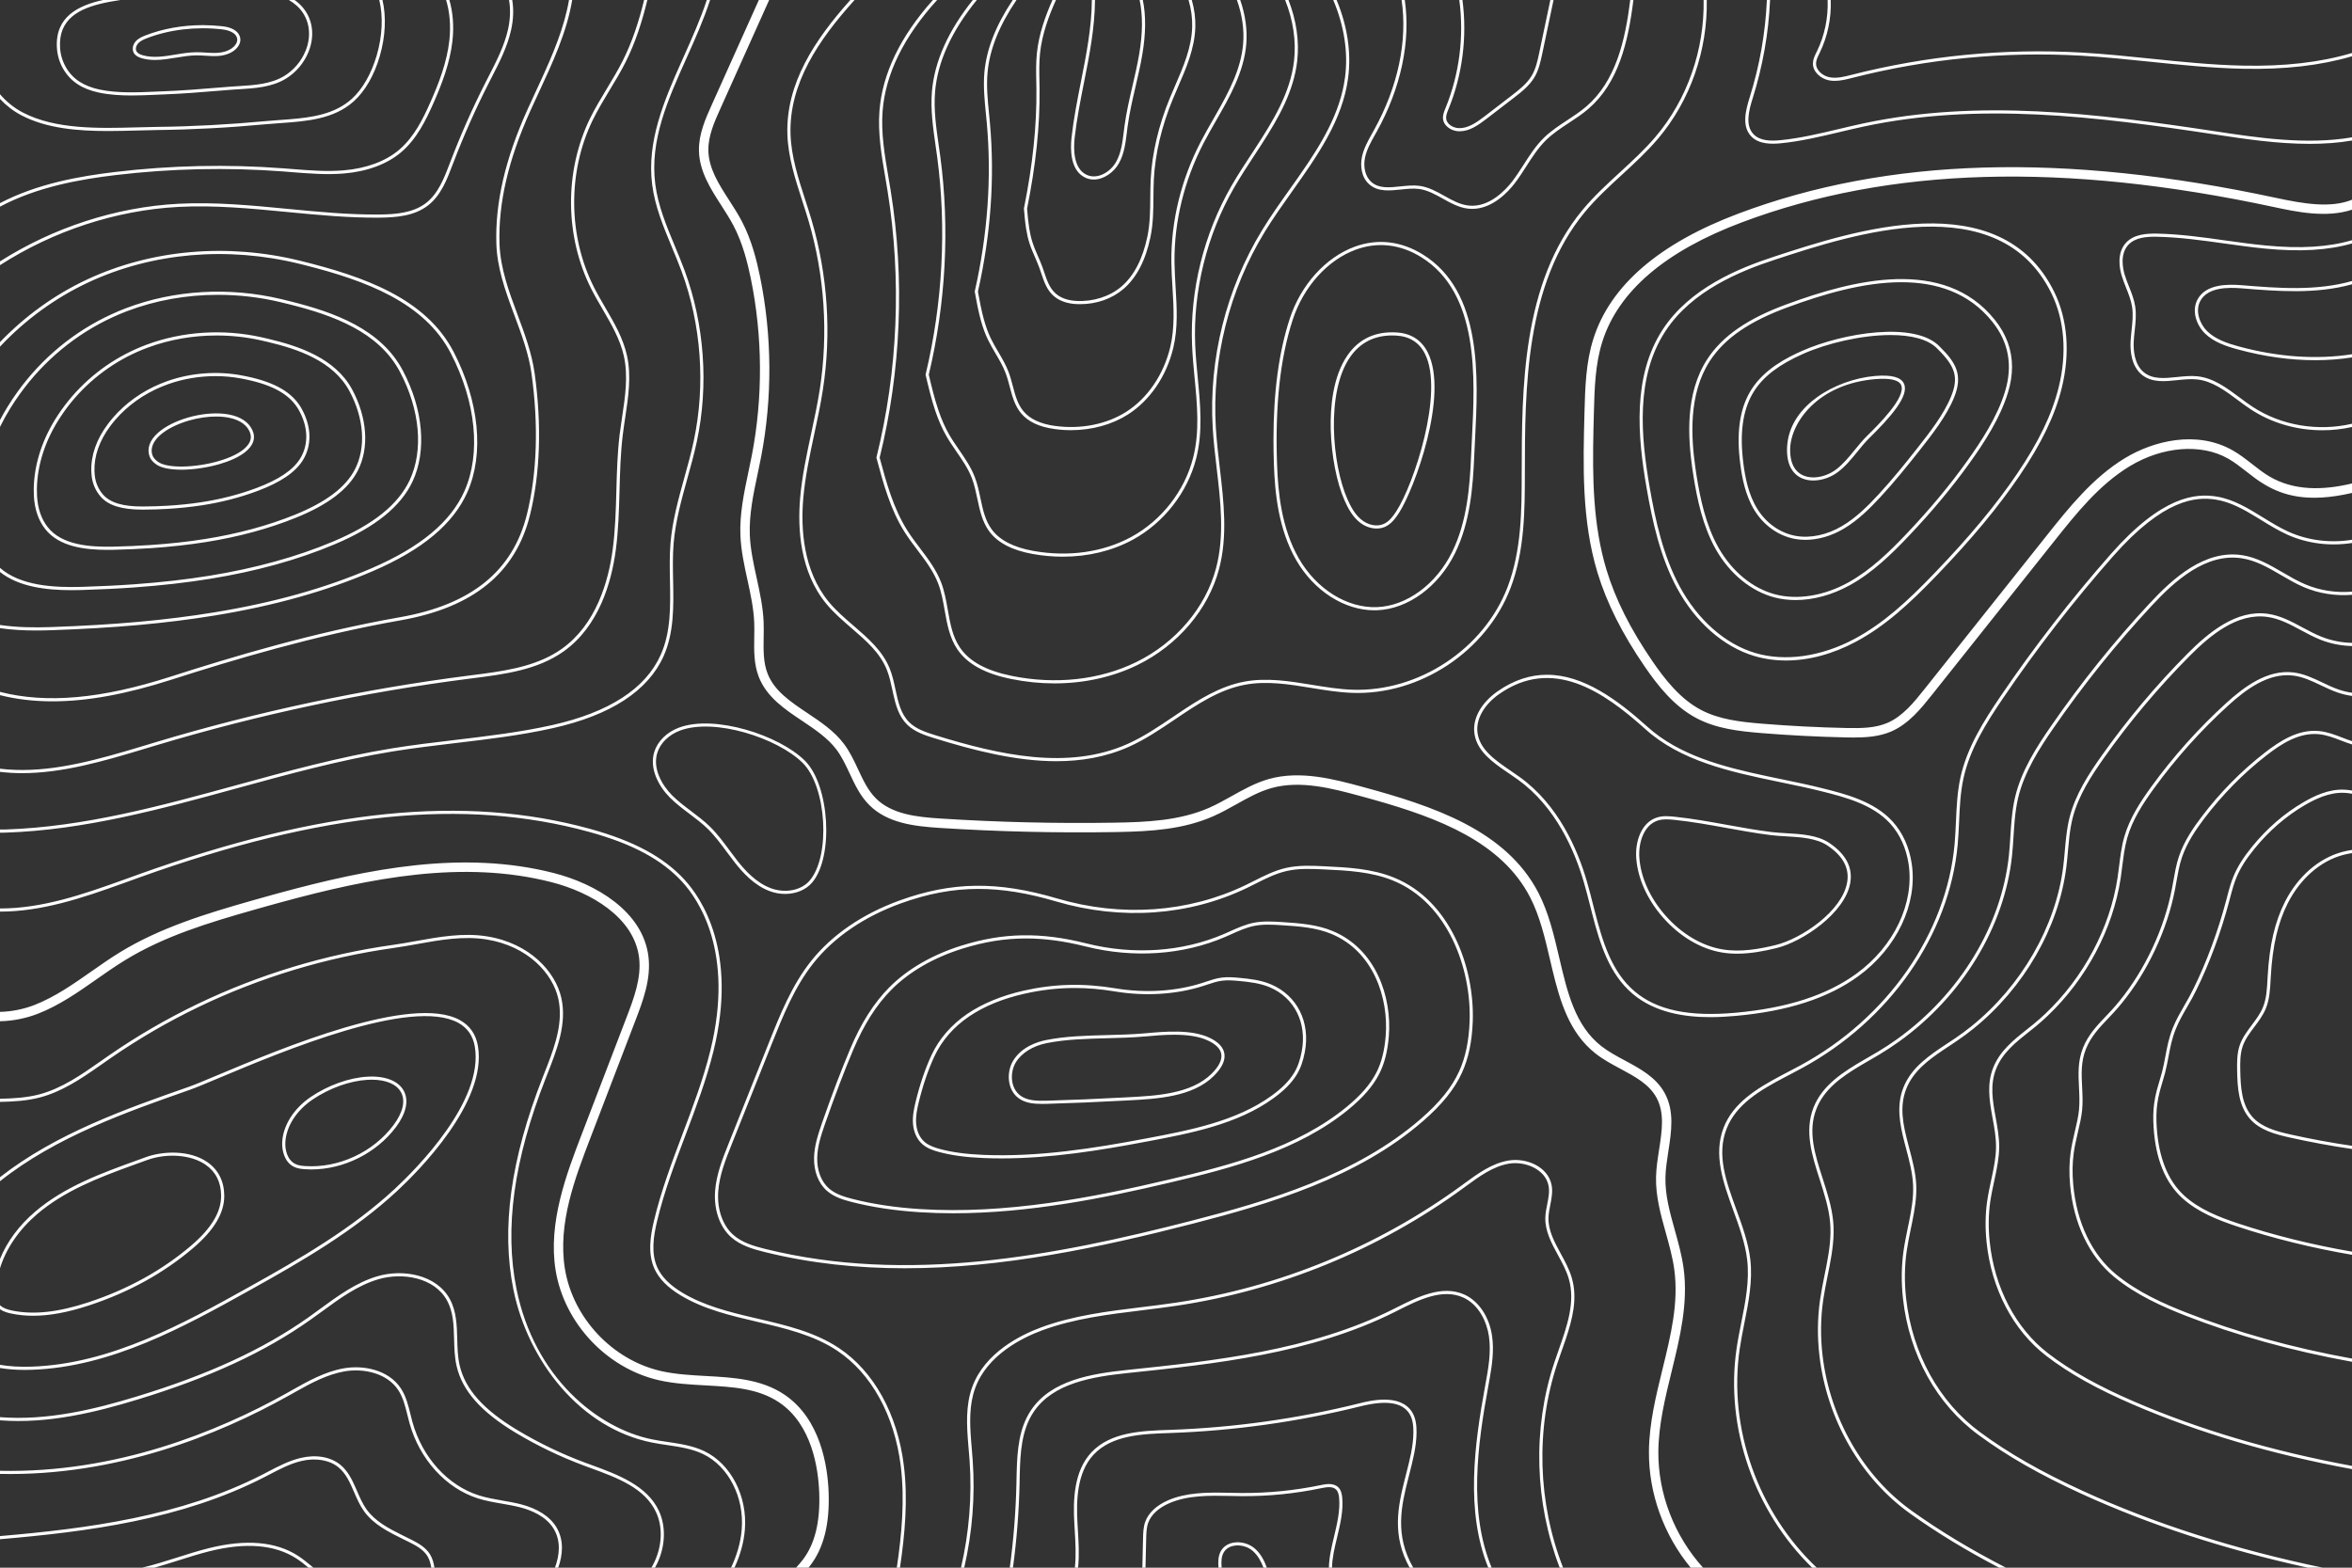 <?xml version="1.0" encoding="UTF-8"?>
<svg width="750px" height="500px" viewBox="0 0 750 500" version="1.1" xmlns="http://www.w3.org/2000/svg" xmlns:xlink="http://www.w3.org/1999/xlink">
    <rect x="0" y="0" width="750" height="500" fill="#333333" stroke="none"/>
    <title>Full Pattern 1 White</title>
    <g id="Full-Pattern-1-White" stroke="none" stroke-width="1" fill="none" fill-rule="evenodd">
        <path d="M95.03,496.21 C96.59,497.22 98.04,498.43 99.45,499.59 L99.94,500 L99.94,500 L98.37,500 C97.13,498.96 95.84,497.93 94.49,497.05 C87.66,492.65 78.37,491.87 66.86,494.74 C63.45,495.59 60.03,496.68 56.72,497.73 C54.27,498.5 51.77,499.3 49.25,500 L45.31,500 C49.08,499.11 52.79,497.93 56.42,496.78 C59.74,495.72 63.18,494.63 66.62,493.77 C78.4,490.83 87.96,491.65 95.03,496.21 Z M127.82,442.8 C129.46,445.29 130.18,448.21 130.88,451.04 C131.09,451.9 131.3,452.75 131.53,453.59 C134.67,464.85 142.78,473.79 152.7,476.94 C155.13,477.71 157.7,478.16 160.18,478.59 C162.09,478.92 164.07,479.26 165.99,479.75 C171.44,481.14 175.41,483.7 177.46,487.16 C179.91,491.3 179.44,495.94 178.01,500 L176.96,500 C178.4,496.09 178.94,491.61 176.6,487.67 C174.18,483.59 169.36,481.64 165.74,480.72 C163.86,480.24 161.9,479.9 160.01,479.57 C157.49,479.14 154.89,478.69 152.4,477.9 C142.16,474.65 133.79,465.44 130.57,453.86 C130.33,453.01 130.12,452.15 129.91,451.28 C129.23,448.54 128.53,445.69 126.99,443.35 C123.3,437.77 115.66,436.34 109.73,437.41 C104.341,438.382 99.364,441.026 94.568,443.723 L93.42,444.37 L93.42,444.37 L91.73,445.31 C69.95,457.47 37.24,470.9 0,470.09 L0,469.1 C37.03,469.91 69.57,456.54 91.25,444.44 L92.92,443.49 C98.15,440.55 103.56,437.5 109.55,436.43 C115.81,435.3 123.88,436.84 127.82,442.8 Z M176.52,278.43 C189.97,281.86 204.98,290.65 206.77,305.04 C207.67,312.31 204.98,319.32 202.61,325.51 L188.26,362.95 C183.35,375.76 177.79,390.27 180.14,404.69 C182.7,420.36 195.3,433.76 210.77,437.28 C215.38,438.33 220.35,438.6 225.16,438.87 C233.8,439.34 242.73,439.83 250.1,444.78 C261.67,452.55 263.92,467.63 264.23,475.93 C264.6,486.1 262.66,493.78 258.28,499.42 C258.13,499.61 257.98,499.81 257.81,500 L253.85,500 C254.59,499.18 255.28,498.38 255.91,497.58 C259.84,492.52 261.58,485.47 261.23,476.04 C260.94,468.31 258.9,454.3 248.43,447.27 C241.75,442.78 233.61,442.34 224.99,441.86 C220.06,441.59 214.96,441.31 210.11,440.21 C193.47,436.42 179.93,422.02 177.18,405.17 C174.7,389.96 180.66,374.39 185.46,361.87 L199.81,324.44 C202.05,318.58 204.6,311.94 203.79,305.41 C202.19,292.52 188.27,284.52 175.78,281.34 C147.634,274.16 118.088,280.023 89.818,287.715 L87.956,288.225 L87.956,288.225 L86.098,288.739 C85.788,288.825 85.479,288.911 85.17,288.998 L83.318,289.517 C82.701,289.691 82.085,289.865 81.47,290.04 C66.06,294.41 52.29,298.64 39.87,306.25 C36.79,308.13 33.75,310.26 30.81,312.32 C24.97,316.42 18.93,320.65 12.11,323.31 C8.45,324.74 4.24,325.63 0,325.72 L0,322.73 C3.84,322.64 7.69,321.82 11.02,320.52 C17.5,317.99 23.39,313.86 29.09,309.87 C32.07,307.78 35.14,305.62 38.3,303.69 C51.04,295.9 65.6,291.42 80.65,287.15 C82.831,286.531 85.02,285.917 87.219,285.312 L89.105,284.796 C117.741,277.009 147.719,271.086 176.52,278.43 Z M466.95,412.89 C471.51,414.94 474.9,419.98 475.78,426.05 C476.458,430.723 475.78,435.442 474.96,440.051 L474.734,441.305 C474.696,441.514 474.658,441.722 474.62,441.93 L474.58,442.14 C471.13,460.94 468.24,482.13 475.65,500 L474.58,500 C467.26,481.96 470.15,460.78 473.59,441.96 L473.63,441.75 C474.57,436.63 475.54,431.34 474.79,426.2 C474.14,421.7 471.63,416.08 466.54,413.81 C459.87,410.82 452.26,414.65 445.55,418.04 L444.84,418.4 C418.23,431.78 387.07,435.04 359.57,437.92 C348.3,439.1 335.76,441.13 329.6,450.33 C325.752,456.07 325.342,463.286 325.174,470.401 L325.151,471.441 C325.147,471.614 325.144,471.787 325.14,471.96 L325.12,473.21 C324.91,482.15 324.21,491.12 323.01,500 L322,500 C323.2,491.11 323.91,482.13 324.12,473.19 L324.14,471.94 C324.151,471.423 324.163,470.906 324.175,470.387 L324.202,469.35 C324.397,462.43 324.948,455.468 328.77,449.77 C335.17,440.21 347.97,438.13 359.47,436.93 C386.88,434.06 417.95,430.81 444.39,417.5 L445.1,417.14 C452.01,413.66 459.84,409.71 466.95,412.89 Z M450.26,450.34 C451.57,452.41 451.72,454.96 451.7,456.94 C451.66,461.39 450.53,465.8 449.33,470.47 L449.117,471.301 C446.811,480.312 444.674,489.619 450.65,500 L449.5,500 C443.864,489.836 445.702,480.722 447.926,471.92 L448.143,471.069 C448.215,470.786 448.288,470.503 448.36,470.22 C449.54,465.61 450.66,461.26 450.7,456.93 C450.72,455.08 450.59,452.73 449.42,450.87 C447.13,447.25 442.03,446.49 433.82,448.53 C413.93,453.48 393.46,456.35 372.97,457.05 C364.34,457.34 354.56,457.68 348.71,463.96 C343.39,469.67 343.17,478.62 343.58,485.79 L343.69,487.67 C343.94,491.78 344.2,495.97 343.77,500 L342.75,500 C343.19,496.01 342.94,491.83 342.69,487.73 L342.58,485.85 C342.16,478.48 342.4,469.26 347.98,463.27 C354.12,456.69 364.11,456.35 372.94,456.05 C393.35,455.35 413.76,452.5 433.58,447.56 C436.77,446.76 446.48,444.35 450.26,450.34 Z M188.18,264.37 C202.08,268.2 211.65,273.35 218.29,280.59 C223.66,286.44 235.32,303.49 227.52,335.21 C225.26,344.37 221.88,353.33 218.6,362.01 C215.23,370.91 211.75,380.12 209.52,389.51 C208.39,394.24 207.53,399.69 209.62,404.28 C211,407.29 213.62,409.92 217.64,412.33 C224.441,416.409 232.353,418.413 240.1,420.227 L241.7,420.6 L241.7,420.6 C250.62,422.68 259.85,424.83 267.56,429.98 C278.66,437.39 286.19,451.02 288.21,467.37 C289.56,478.28 288.56,489.24 286.98,500 L285.97,500 C287.55,489.26 288.56,478.33 287.22,467.49 C285.23,451.43 277.86,438.06 267,430.81 C259.45,425.77 250.31,423.64 241.48,421.58 C233.15,419.64 224.53,417.63 217.13,413.19 C212.93,410.67 210.17,407.89 208.71,404.7 C206.49,399.83 207.38,394.17 208.55,389.28 C210.8,379.83 214.29,370.59 217.66,361.65 C220.93,353.01 224.31,344.07 226.54,334.97 C234.23,303.72 222.81,287 217.55,281.26 C211.05,274.17 201.63,269.11 187.91,265.34 C148.2,254.4 102.71,258.98 44.76,279.74 L41.25,281.01 L40.418,281.31 L40.418,281.31 L38.749,281.911 C26.218,286.411 13.294,290.769 0,290.75 L0,289.75 C13.445,289.779 26.542,285.243 39.254,280.667 L40.91,280.07 L40.91,280.07 L44.43,278.8 C102.58,257.97 148.26,253.38 188.18,264.37 Z M714.97,177.07 C719.7,177.79 723.87,180.22 727.9,182.57 C730.2,183.91 732.57,185.29 735.02,186.34 C739.7,188.34 744.9,189.12 750,188.71 L750,189.71 C744.76,190.12 739.43,189.32 734.63,187.26 C732.12,186.19 729.72,184.79 727.4,183.43 C723.27,181.02 719.36,178.75 714.82,178.06 C703.4,176.32 693.47,185.26 686.09,193.24 C674.87,205.29 664.34,218.4 654.81,232.21 C650.36,238.65 645.46,246.22 643.51,254.59 C643.04,256.61 642.7,258.82 642.45,261.53 C642.29,263.25 642.18,265.01 642.07,266.72 C641.94,268.75 641.81,270.85 641.59,272.91 C639.21,295.57 625.74,317.74 605.55,332.22 C603.55,333.65 601.48,335.01 599.4,336.26 C598.37,336.87 597.32,337.48 596.26,338.1 C595.987,338.258 595.714,338.416 595.44,338.574 L594.62,339.05 L594.62,339.05 L593.801,339.53 L593.801,339.53 L592.985,340.014 C587.147,343.504 581.648,347.435 579.22,353.64 C576.38,360.87 578.73,368.19 581.23,375.94 C582.67,380.43 584.17,385.08 584.58,389.74 C585,394.53 584.26,399.37 583.39,403.89 C583.19,404.92 582.98,405.96 582.77,406.99 C582.27,409.49 581.75,412.07 581.38,414.61 C580.54,420.37 580.47,426.34 581.18,432.38 C583.54,452.38 594.21,470.91 609.73,481.95 C618.73,488.38 628.58,494.32 639.66,500 L637.48,500 C627.05,494.57 617.72,488.89 609.15,482.77 C593.4,471.57 582.58,452.77 580.19,432.49 C579.47,426.37 579.54,420.31 580.39,414.47 C580.76,411.9 581.28,409.31 581.79,406.79 C582,405.76 582.21,404.73 582.41,403.7 C583.4,398.56 583.97,394.23 583.58,389.83 C583.18,385.28 581.7,380.68 580.28,376.24 C577.84,368.67 575.32,360.83 578.28,353.27 C581.126,346.033 587.816,341.842 594.528,337.943 L595.35,337.467 C595.486,337.388 595.623,337.309 595.76,337.23 C596.81,336.62 597.86,336.01 598.89,335.4 C600.95,334.17 602.99,332.82 604.97,331.41 C624.92,317.09 638.24,295.19 640.6,272.81 C640.81,270.77 640.95,268.68 641.07,266.65 C641.18,264.94 641.29,263.17 641.46,261.43 C641.71,258.68 642.06,256.43 642.54,254.36 C644.52,245.83 649.49,238.16 653.99,231.64 C663.55,217.79 674.1,204.65 685.36,192.56 C692.9,184.4 703.1,175.26 714.97,177.07 Z M143.44,414.33 C145.56,418.21 145.68,422.69 145.8,427.03 C145.87,429.86 145.95,432.78 146.58,435.5 C148.34,443.09 154.17,449.63 164.95,456.1 C171.82,460.23 179.11,463.73 186.63,466.53 L188.61,467.25 C196.93,470.3 206.37,473.76 210.15,481.96 C212.38,486.82 212.19,493 209.64,498.49 C209.4,499 209.15,499.5 208.87,500 L207.72,500 C208.1,499.36 208.43,498.72 208.73,498.07 C211.16,492.84 211.35,486.97 209.24,482.38 C205.64,474.55 196.81,471.32 188.26,468.19 L186.28,467.46 C178.71,464.65 171.36,461.12 164.43,456.96 C153.41,450.34 147.43,443.59 145.61,435.73 C144.95,432.91 144.87,429.93 144.8,427.06 C144.68,422.64 144.57,418.47 142.56,414.8 C138.5,407.35 128.2,405.75 120.57,408.03 C113.98,409.99 108.25,414.19 102.71,418.25 C101.43,419.18 100.15,420.12 98.86,421.02 C84.3,431.3 66.86,439.35 43.97,446.34 C30.6,450.43 15.32,454.18 0,453 L0,451.99 C15.18,453.18 30.37,449.44 43.67,445.38 C66.46,438.42 83.81,430.42 98.29,420.21 C99.57,419.3 100.84,418.37 102.12,417.44 C107.73,413.33 113.53,409.08 120.28,407.07 C128.29,404.68 139.12,406.41 143.44,414.33 Z M426.8,474.41 C427.68,475.31 427.9,476.59 428,477.61 C428.4,481.83 427.37,486.12 426.38,490.28 C425.57,493.64 424.8,496.88 424.75,500 L423.76,500 C423.81,496.71 424.62,493.34 425.41,490.04 C426.38,485.97 427.39,481.75 427.01,477.71 C426.92,476.85 426.75,475.78 426.09,475.11 C425,473.99 423.08,474.28 421.38,474.63 C413.01,476.38 404.45,477.25 395.89,477.18 C394.68,477.17 393.46,477.15 392.23,477.12 C385.68,476.99 378.91,476.85 372.94,479.4 C369.47,480.88 367.05,483.12 366.13,485.69 C365.57,487.27 365.53,489.01 365.49,490.69 L365.27,500 L364.27,500 L364.49,490.67 C364.53,488.99 364.57,487.09 365.19,485.36 C366.21,482.52 368.82,480.08 372.54,478.48 C378.345,476.009 384.769,475.983 391.039,476.097 L392.25,476.12 L392.25,476.12 C393.47,476.15 394.69,476.17 395.9,476.18 C404.38,476.23 412.88,475.38 421.17,473.66 C422.59,473.36 425.24,472.81 426.8,474.41 Z M723.14,195.77 C727.18,196.33 730.76,198.26 734.23,200.13 C736.21,201.19 738.26,202.3 740.36,203.12 C743.44,204.33 746.71,204.97 750,205.04 L750,206.04 C746.59,205.97 743.18,205.31 739.99,204.05 C737.83,203.2 735.76,202.09 733.76,201.01 C730.21,199.1 726.86,197.3 723,196.76 C713.38,195.42 704.75,202.66 698.32,209.12 C688.27,219.22 679.02,230.23 670.84,241.82 C667.01,247.26 662.76,253.66 660.92,260.89 C660.49,262.62 660.15,264.5 659.88,266.8 C659.7,268.34 659.56,269.91 659.42,271.43 C659.28,273.1 659.12,274.83 658.91,276.52 C656.51,295.81 645.42,315.1 629.24,328.12 C627.63,329.42 625.96,330.65 624.29,331.79 C623.42,332.39 622.51,332.99 621.61,333.59 L621.223,333.845 L621.223,333.845 L620.447,334.357 L620.447,334.357 L619.672,334.873 C614.772,338.155 610.044,341.756 607.87,347.27 C605.596,353.019 606.865,358.786 608.449,364.845 L608.682,365.734 C608.721,365.882 608.761,366.031 608.8,366.18 C609.81,369.97 610.84,373.9 611.04,377.84 C611.24,381.98 610.5,386.04 609.74,389.86 L609.33,391.84 C608.85,394.18 608.35,396.61 608,399 C607.3,403.87 607.24,408.97 607.82,414.16 C609.77,431.7 618.37,447.24 631.43,456.8 C640.49,463.49 650.86,469.42 664.07,475.48 C686.84,485.91 712.54,494.14 740.69,500 L735.92,500 C709.48,494.2 685.26,486.29 663.65,476.39 C650.38,470.3 639.95,464.34 630.84,457.61 C617.56,447.88 608.81,432.08 606.83,414.27 C606.24,409 606.3,403.81 607.01,398.86 C607.36,396.44 607.87,394 608.35,391.63 L608.76,389.66 C609.51,385.91 610.23,381.91 610.04,377.89 C609.85,374.05 608.83,370.18 607.84,366.44 C607.724,366.002 607.608,365.564 607.493,365.124 L607.265,364.243 C605.796,358.513 604.671,352.644 606.94,346.9 C609.51,340.36 615.38,336.5 621.05,332.75 C621.96,332.16 622.86,331.57 623.73,330.97 C625.38,329.84 627.02,328.62 628.62,327.34 C644.59,314.48 655.55,295.43 657.92,276.4 C658.13,274.72 658.28,273 658.43,271.34 C658.56,269.82 658.7,268.24 658.89,266.69 C659.17,264.34 659.5,262.42 659.96,260.65 C661.84,253.25 666.14,246.75 670.02,241.25 C678.24,229.6 687.52,218.56 697.61,208.41 C704.21,201.79 713.07,194.36 723.14,195.77 Z M400.18,493.93 C402.03,495.57 403.16,497.76 403.97,500 L402.9,500 C402.15,498.01 401.11,496.1 399.51,494.68 C397.95,493.29 395.58,492.63 393.5,492.99 C392.43,493.18 390.98,493.72 390.16,495.23 C389.43,496.56 389.43,498.18 389.53,499.6 L389.56,500 L389.56,500 L388.56,500 L388.53,499.67 L388.53,499.67 C388.43,498.11 388.43,496.3 389.28,494.75 C390.07,493.3 391.51,492.32 393.33,492.01 C395.71,491.59 398.39,492.35 400.18,493.93 Z M706.79,158.37 C712.22,159.24 716.97,162.17 721.57,165.01 C724.18,166.62 726.89,168.29 729.68,169.56 C736.01,172.43 743.16,173.26 750,172.16 L750,173.18 C743.01,174.27 735.72,173.4 729.27,170.47 C726.42,169.17 723.68,167.49 721.04,165.86 L720.556,165.562 L720.556,165.562 L719.584,164.966 C715.523,162.486 711.301,160.11 706.64,159.36 C700.28,158.33 689.97,159.09 673.85,177.37 C661.27,191.64 649.47,206.86 638.78,222.6 C633.49,230.39 628.16,238.79 626.1,248.28 C625.12,252.78 624.91,257.48 624.71,262.03 C624.6,264.41 624.49,266.88 624.27,269.31 C621.66,298.16 602.59,325.52 574.51,340.72 C573.33,341.36 572.12,341.99 570.91,342.63 C570.616,342.784 570.322,342.938 570.027,343.092 L569.144,343.556 C561.341,347.666 553.638,352.143 550.57,360 C547.32,368.3 550.4,376.75 553.65,385.7 C555.54,390.89 557.49,396.26 558.13,401.65 C558.93,408.5 557.56,415.39 556.23,422.05 C555.7,424.73 555.15,427.5 554.75,430.22 C551.02,455.66 560.72,482.42 579.32,500 L577.86,500 C559.54,482.18 550.03,455.48 553.76,430.08 C554.16,427.33 554.72,424.55 555.25,421.85 C556.57,415.27 557.92,408.46 557.13,401.77 C556.51,396.5 554.58,391.18 552.71,386.04 C549.54,377.31 546.26,368.29 549.63,359.64 C552.714,351.75 560.131,347.213 567.787,343.137 L568.671,342.668 C569.261,342.357 569.851,342.048 570.44,341.74 C571.65,341.11 572.86,340.47 574.04,339.84 C601.82,324.8 620.69,297.74 623.28,269.22 C623.49,266.82 623.6,264.36 623.71,261.98 C623.92,257.39 624.13,252.65 625.12,248.07 C627.22,238.4 632.61,229.91 637.95,222.04 C648.67,206.26 660.5,191.01 673.1,176.71 C689.55,158.05 700.21,157.31 706.79,158.37 Z M494.77,377.95 C495.18,380.09 494.76,382.23 494.35,384.3 C494.08,385.65 493.81,387.04 493.77,388.39 C493.68,392.47 495.63,396.06 497.7,399.86 C499.04,402.32 500.43,404.86 501.21,407.57 C503.101,414.046 501.449,420.656 499.272,427.129 L498.95,428.075 C498.788,428.547 498.623,429.019 498.458,429.49 L498.126,430.431 C498.071,430.587 498.015,430.744 497.96,430.9 C497.49,432.24 497.03,433.56 496.59,434.88 C489.6,455.87 490.39,479.38 498.43,500 L497.35,500 C489.37,479.25 488.62,455.64 495.64,434.56 C496.08,433.24 496.55,431.91 497.02,430.57 C499.67,423.05 502.42,415.28 500.25,407.85 C499.5,405.25 498.14,402.75 496.82,400.33 C494.78,396.59 492.67,392.71 492.77,388.37 C492.81,386.93 493.09,385.49 493.37,384.11 C493.78,382.04 494.17,380.09 493.79,378.14 C492.77,372.92 486.3,370.25 481.14,371.14 C476.08,372 471.73,375.2 467.52,378.28 L466.69,378.89 C439.77,398.55 408.11,411.55 375.13,416.46 C371.48,417.01 367.74,417.46 364.12,417.91 C353.47,419.21 342.46,420.55 332.29,424.31 C325.98,426.65 314.81,432.15 310.97,442.71 C309.019,448.062 309.223,453.916 309.681,459.674 L309.779,460.864 L309.779,460.864 L309.88,462.05 L309.88,462.05 C309.98,463.29 310.09,464.53 310.17,465.75 C310.98,477.19 310.05,488.79 307.47,500 L306.44,500 C309.04,488.82 309.98,477.23 309.18,465.82 C309.09,464.6 308.99,463.37 308.88,462.14 L308.779,460.934 C308.259,454.692 307.869,448.288 310.03,442.37 C314.01,431.43 325.47,425.77 331.95,423.38 C342.22,419.57 353.29,418.22 364,416.91 C367.61,416.47 371.34,416.02 374.98,415.47 C407.8,410.58 439.31,397.65 466.1,378.08 L466.93,377.47 C471.23,374.32 475.68,371.06 480.98,370.15 C486.7,369.18 493.62,372.07 494.77,377.95 Z M245.27,0 L229.68,34.72 C227.85,38.77 225.79,43.37 225.88,47.98 C225.98,53.71 229.17,58.68 232.55,63.93 C233.91,66.04 235.31,68.22 236.49,70.45 C239.69,76.5 241.3,83.11 242.35,88.2 C246.2,106.99 246.33,126.89 242.7,145.73 C242.35,147.54 241.97,149.35 241.59,151.16 C240.23,157.55 238.84,164.16 239.1,170.67 C239.29,175.22 240.29,179.83 241.27,184.28 C242.27,188.85 243.3,193.57 243.5,198.38 C243.57,200.02 243.54,201.69 243.51,203.3 C243.45,207.4 243.38,211.28 244.76,214.82 C246.93,220.38 252.04,223.79 257.44,227.41 C261.65,230.22 266,233.13 269.08,237.21 C270.99,239.73 272.33,242.59 273.62,245.36 C275.25,248.85 276.79,252.14 279.33,254.66 C284.38,259.68 292.24,260.58 299.86,261.06 C318.14,262.23 336.68,262.68 354.97,262.39 C365.76,262.23 376.22,261.74 385.59,257.63 C388.02,256.56 390.42,255.21 392.74,253.92 C396.46,251.84 400.3,249.69 404.54,248.48 C414.67,245.6 425.58,248.56 434.35,250.93 C457.13,257.1 480.24,264.8 490.57,284.76 C493.86,291.12 495.55,298.38 497.19,305.39 C499.8,316.53 502.26,327.05 510.57,333.61 C512.83,335.39 515.53,336.84 518.14,338.24 C523.02,340.86 528.07,343.57 530.83,348.62 C533.98,354.38 532.98,360.89 532,367.18 C531.58,369.94 531.14,372.79 531.07,375.48 C530.94,381.17 532.46,386.63 534.08,392.4 C535.17,396.32 536.3,400.37 536.86,404.5 C538.38,415.66 535.66,426.75 533.03,437.46 C531,445.77 528.89,454.36 528.81,462.87 C528.68,476.51 533.97,489.94 543.07,500 L539.12,500 C530.58,489.64 525.68,476.33 525.81,462.84 C525.89,453.99 528.04,445.22 530.12,436.75 C532.8,425.82 535.33,415.5 533.89,404.9 C533.36,400.98 532.25,397.03 531.19,393.21 C529.59,387.48 527.93,381.55 528.07,375.41 C528.14,372.52 528.6,369.57 529.04,366.72 C529.98,360.66 530.86,354.93 528.2,350.06 C525.86,345.79 521.42,343.41 516.72,340.88 C514,339.42 511.17,337.91 508.72,335.96 C500.455,329.448 497.461,319.419 495.036,309.323 L494.778,308.241 C494.607,307.52 494.438,306.799 494.27,306.08 C492.67,299.24 491.02,292.17 487.9,286.14 C478.814,268.582 458.778,260.918 438.209,255.113 L436.882,254.741 C435.996,254.494 435.11,254.251 434.224,254.01 L433.56,253.83 C425.15,251.55 414.69,248.72 405.37,251.37 C401.46,252.48 397.94,254.45 394.21,256.54 C391.82,257.87 389.36,259.25 386.79,260.37 C377.369,264.513 367.109,265.166 356.533,265.364 L355.02,265.39 L355.02,265.39 C336.65,265.68 318.02,265.23 299.67,264.06 C291.48,263.53 283,262.54 277.22,256.79 C274.3,253.89 272.58,250.2 270.91,246.63 C269.62,243.88 268.41,241.29 266.69,239.02 C263.91,235.34 259.77,232.58 255.78,229.9 C250.22,226.19 244.48,222.34 241.97,215.91 C240.37,211.82 240.45,207.46 240.51,203.25 C240.54,201.68 240.57,200.06 240.5,198.5 C240.31,193.96 239.31,189.36 238.34,184.92 C237.34,180.34 236.3,175.61 236.1,170.79 C235.82,163.91 237.26,157.11 238.65,150.54 C239.03,148.75 239.41,146.95 239.76,145.16 C243.31,126.7 243.19,107.21 239.41,88.8 C238.4,83.91 236.86,77.57 233.84,71.85 C232.71,69.74 231.35,67.61 230.03,65.55 C226.57,60.18 223,54.62 222.88,48.04 C222.78,42.75 224.99,37.83 226.94,33.49 L241.98,0 L245.27,0 Z M108.53,467.18 C110.941,469.151 112.285,471.962 113.508,474.766 L113.84,475.53 L113.84,475.53 C114.71,477.54 115.61,479.61 116.86,481.37 C119.585,485.187 123.914,487.48 128.21,489.606 L129.13,490.06 L129.13,490.06 C129.83,490.4 130.52,490.74 131.2,491.09 C133.35,492.17 135.77,493.52 137.14,495.77 C137.95,497.09 138.32,498.59 138.53,500 L137.52,500 C137.32,498.74 136.98,497.42 136.29,496.29 C135.05,494.27 132.78,493 130.75,491.98 C130.07,491.64 129.38,491.3 128.69,490.96 C123.98,488.64 119.11,486.25 116.05,481.95 C114.73,480.1 113.81,477.98 112.92,475.92 C111.59,472.85 110.34,469.95 107.9,467.96 C105.04,465.63 100.6,464.89 96.03,465.99 C92.51,466.83 89.21,468.56 86.02,470.23 C85.45,470.53 84.89,470.82 84.33,471.11 C57.85,484.71 27.77,488.54 0,490.92 L0,489.92 C27.66,487.54 57.58,483.72 83.87,470.22 C84.43,469.93 84.99,469.64 85.55,469.34 C88.8,467.65 92.16,465.89 95.8,465.02 C100.74,463.83 105.38,464.62 108.53,467.18 Z M155.3,298.65 C169.11,300.87 177.14,310.07 178.98,318.21 C180.86,326.52 177.6,334.79 174.45,342.79 L173.96,344.04 C163.83,369.9 160.8,391.85 164.7,411.13 C170.41,439.34 190.52,455.53 207.92,459.07 C209.56,459.41 211.27,459.66 212.93,459.9 C216.88,460.49 220.96,461.1 224.64,462.86 C233.09,466.93 238.39,477.22 237.52,487.89 C237.19,491.9 236.07,495.96 234.21,500 L233.11,500 C234.87,496.29 236.16,492.19 236.52,487.81 C237.36,477.54 232.3,467.65 224.2,463.76 C220.67,462.06 216.66,461.47 212.78,460.89 C211.11,460.65 209.39,460.39 207.72,460.05 C196.91,457.85 186.95,451.77 178.9,442.46 C171.43,433.81 166.04,422.76 163.72,411.33 C159.78,391.85 162.82,369.72 173.03,343.67 L173.52,342.42 C173.714,341.929 173.908,341.436 174.101,340.943 L174.486,339.956 C177.23,332.87 179.623,325.606 178.01,318.43 C176.24,310.62 168.49,301.78 155.14,299.63 C147.76,298.45 140.2,299.8 132.89,301.12 C130.41,301.56 127.86,302.02 125.35,302.37 C114.7,303.87 104.05,306.21 93.69,309.35 C72.79,315.68 53.19,325.11 35.42,337.38 C34.52,337.99 33.63,338.62 32.73,339.25 L31.57,340.063 C25.757,344.129 19.709,348.172 12.8,350 C8.62,351.11 4.36,351.35 0,351.44 L0,350.44 C4.28,350.35 8.47,350.11 12.55,349.04 C19.75,347.13 26.06,342.71 32.16,338.43 C33.06,337.8 33.95,337.17 34.85,336.55 C52.71,324.23 72.4,314.76 93.4,308.4 C103.81,305.24 114.51,302.88 125.21,301.38 C127.7,301.03 130.25,300.58 132.71,300.13 C140.1,298.8 147.75,297.43 155.3,298.65 Z M731.31,214.47 C734.65,214.87 737.65,216.3 740.55,217.68 C742.21,218.48 743.93,219.3 745.68,219.9 C747.08,220.39 748.53,220.74 750,220.95 L750,221.96 C748.42,221.74 746.86,221.37 745.36,220.85 C743.55,220.22 741.81,219.39 740.12,218.59 C737.16,217.18 734.37,215.85 731.19,215.46 C723.24,214.49 715.99,220.05 710.55,225 C701.81,232.94 693.84,241.84 686.87,251.43 C683.42,256.18 680,261.38 678.34,267.2 C677.93,268.65 677.6,270.2 677.3,272.08 C677.09,273.45 676.92,274.82 676.75,276.2 C676.59,277.51 676.43,278.82 676.23,280.13 C673.77,296.3 665.28,312.29 652.94,324 C651.7,325.18 650.44,326.3 649.2,327.32 C648.46,327.92 647.71,328.52 646.95,329.12 C642.82,332.39 638.55,335.78 636.52,340.9 C634.49,346.01 635.41,351.08 636.38,356.44 C636.94,359.53 637.52,362.73 637.49,365.95 C637.46,369.14 636.84,372.31 636.09,375.83 L635.96,376.43 C635.47,378.71 634.96,381.07 634.63,383.39 C634.07,387.36 634.01,391.58 634.46,395.95 C635.96,410.68 642.77,423.69 653.13,431.66 C660.31,437.17 669.05,442.07 680.63,447.07 C701.3,455.97 724.58,462.85 750,467.54 L750,468.56 C724.44,463.85 701.02,456.94 680.24,447.98 C668.57,442.95 659.76,438.02 652.52,432.45 C641.94,424.32 634.99,411.05 633.46,396.05 C633.01,391.61 633.07,387.3 633.64,383.25 C633.98,380.89 634.49,378.52 634.98,376.22 L635.11,375.62 C635.85,372.16 636.46,369.04 636.49,365.94 C636.52,362.81 635.95,359.66 635.39,356.62 L635.223,355.688 C634.334,350.71 633.576,345.594 635.59,340.53 C637.72,335.16 642.1,331.69 646.33,328.34 C647.09,327.74 647.83,327.15 648.56,326.55 C649.79,325.54 651.03,324.44 652.26,323.28 C664.44,311.72 672.81,295.94 675.24,279.98 C675.44,278.68 675.6,277.38 675.76,276.08 C675.93,274.69 676.1,273.31 676.32,271.93 C676.62,270 676.95,268.41 677.38,266.93 C679.08,260.96 682.56,255.67 686.06,250.85 C693.07,241.19 701.09,232.25 709.87,224.26 C715.47,219.17 722.98,213.45 731.31,214.47 Z M69.63,342.81 C89.64,334.4 131.28,316.91 146.64,325.35 C149.83,327.1 151.77,329.89 152.4,333.64 C155.42,351.49 133.47,373.5 126.67,379.82 C112.97,392.55 96.55,402.11 79.51,411.58 C58.91,423.04 35.56,436.02 10.13,436.88 C9.39,436.91 8.65,436.92 7.93,436.92 C5.07,436.92 2.43,436.72 0,436.31 L0,436.31 L0,435.3 C3.02,435.82 6.38,436.01 10.1,435.88 C35.29,435.03 58.53,422.11 79.03,410.71 C96.01,401.27 112.37,391.75 125.99,379.09 C132.7,372.85 154.35,351.17 151.41,333.81 C150.83,330.38 149.06,327.83 146.16,326.23 C131.23,318.02 89.88,335.39 70.02,343.73 C65.8,345.5 62.48,346.9 60.52,347.59 C40.42,354.64 17.83,362.56 0,376.74 L0,376.74 L0,375.46 C17.86,361.49 40.24,353.63 60.19,346.64 C62.12,345.97 65.43,344.57 69.63,342.81 Z M739.48,233.16 C742.11,233.41 744.51,234.34 746.83,235.23 C747.87,235.63 748.93,236.04 750,236.38 L750,237.43 C748.8,237.06 747.62,236.6 746.47,236.17 C744.21,235.29 741.87,234.4 739.38,234.16 C733.12,233.57 727.47,237.23 722.76,240.89 C715.38,246.62 708.7,253.41 702.89,261.05 C700.41,264.33 697.35,268.71 695.75,273.52 C695.36,274.67 695.04,275.89 694.73,277.38 C694.47,278.61 694.25,279.84 694.03,281.08 C693.88,281.97 693.72,282.86 693.55,283.75 C691.07,296.56 684.91,309.72 676.66,319.87 C675.81,320.92 674.95,321.91 674.12,322.82 C673.52,323.47 672.91,324.12 672.29,324.77 C669.57,327.61 666.76,330.56 665.17,334.53 C663.53,338.6 663.73,342.55 663.94,346.72 C664.06,349.11 664.19,351.58 663.94,354.07 C663.71,356.35 663.19,358.58 662.63,360.94 L662.43,361.8 C661.99,363.7 661.54,365.74 661.26,367.78 C660.84,370.84 660.78,374.19 661.1,377.74 C662.17,389.91 667.04,400.13 674.83,406.51 C681.77,412.2 690.03,415.84 697.2,418.65 C713.24,424.94 730.95,429.86 750,433.31 L750,434.33 C730.82,430.86 712.98,425.91 696.83,419.58 C689.59,416.74 681.24,413.06 674.2,407.28 C666.2,400.73 661.2,390.27 660.1,377.83 C659.78,374.21 659.84,370.78 660.27,367.64 C660.56,365.56 661.01,363.5 661.46,361.57 L661.66,360.71 C662.21,358.38 662.73,356.18 662.95,353.97 C663.18,351.55 663.06,349.12 662.94,346.77 C662.74,342.67 662.52,338.43 664.24,334.16 C665.9,330.01 668.78,326.99 671.57,324.08 C672.18,323.43 672.79,322.79 673.38,322.15 C674.2,321.25 675.04,320.27 675.88,319.24 C684.03,309.21 690.12,296.21 692.56,283.56 C692.74,282.68 692.89,281.79 693.05,280.91 C693.27,279.66 693.49,278.41 693.75,277.17 C694.07,275.65 694.4,274.39 694.8,273.21 C696.44,268.25 699.56,263.78 702.1,260.44 C707.95,252.73 714.7,245.89 722.15,240.1 C727.01,236.32 732.86,232.53 739.48,233.16 Z M46.52,369.06 C51.99,367.08 60.45,366.73 66.12,370.65 C69.59,373.05 71.46,376.72 71.51,381.26 C71.58,386.81 68.33,392.31 61.58,398.06 C52.26,406.01 41.15,412.14 28.54,416.3 C21.73,418.55 15.86,419.65 10.58,419.65 C8.17,419.65 5.87,419.42 3.67,418.96 C2.56,418.74 1.15,418.36 0,417.57 L0,417.57 L0,416.28 C1.05,417.3 2.66,417.73 3.87,417.99 C10.74,419.4 18.48,418.56 28.23,415.35 C40.71,411.23 51.71,405.16 60.93,397.3 C67.44,391.75 70.57,386.51 70.51,381.27 C70.46,377.01 68.79,373.71 65.55,371.47 C60.94,368.28 53.26,367.68 46.87,370 L46.87,370 L44.25,370.95 C43.997,371.041 43.744,371.133 43.491,371.224 L41.972,371.775 C31.323,375.642 20.5,379.83 11.82,387.25 C6.01,392.22 1.92,398.25 0,404.5 L0,404.5 L0,401.54 C2.22,396.07 6.04,390.87 11.17,386.49 C15.89,382.46 21.21,379.37 26.78,376.78 C32.36,374.18 38.18,372.08 43.91,370.01 L43.91,370.01 Z M410.11,276.81 C414.13,275.9 418.26,276.1 422.26,276.29 C429.72,276.65 437.43,277.01 444.54,279.91 C462.63,287.26 470.22,308.8 469.63,325.69 C469.4,332.17 468.28,337.54 466.2,342.1 C463.82,347.34 459.88,352.25 453.79,357.54 C432.99,375.65 404.96,383.94 380.31,390.29 C350.59,397.94 319.52,404.5 288.49,404.5 C273.53,404.5 258.57,402.98 243.79,399.31 C240.2,398.42 236.13,397.25 233.13,394.58 C229.5,391.33 227.59,385.83 228.03,379.87 C228.43,374.53 230.42,369.54 232.35,364.71 L232.35,364.71 L245.21,332.49 C248.78,323.54 252.48,314.28 258.62,306.54 C265.26,298.18 275.01,291.5 286.84,287.21 C303.56,281.15 318.12,280.96 337.07,286.55 C357.59,292.6 378.95,291.08 397.21,282.29 C398.1,281.86 398.99,281.41 399.89,280.96 C403.13,279.32 406.49,277.63 410.11,276.81 Z M422.21,277.29 C418.28,277.1 414.21,276.91 410.33,277.79 C406.83,278.58 403.53,280.24 400.34,281.85 C399.44,282.31 398.54,282.76 397.64,283.19 C379.16,292.09 357.55,293.62 336.78,287.51 C327.76,284.85 319.75,283.51 312.02,283.51 C303.71,283.51 295.73,285.05 287.18,288.15 C275.53,292.37 265.92,298.95 259.4,307.16 C253.35,314.78 249.68,323.97 246.13,332.86 L246.13,332.86 L233.28,365.08 C231.38,369.84 229.42,374.76 229.03,379.94 C228.61,385.6 230.39,390.79 233.8,393.83 C236.62,396.35 240.4,397.44 244.03,398.34 C289.26,409.55 336.14,400.63 380.06,389.32 C404.6,383 432.5,374.76 453.14,356.79 C459.11,351.59 462.97,346.79 465.29,341.69 C467.31,337.25 468.41,332 468.63,325.66 C469.21,309.1 461.81,288.01 444.17,280.83 C437.21,278 429.59,277.64 422.21,277.29 Z M747.63,251.86 C748.44,251.9 749.23,252 750,252.13 L750,253.15 C749.21,253.01 748.4,252.9 747.58,252.86 C742.74,252.65 738.29,254.84 734.95,256.79 C728.98,260.27 723.58,264.95 718.92,270.67 C716.19,274.02 714.35,276.94 713.15,279.85 C712.79,280.71 712.47,281.64 712.15,282.68 C711.77,283.91 711.44,285.17 711.12,286.39 L710.86,287.38 C708.24,297.28 704.52,307.34 700.39,315.69 C699.95,316.57 699.51,317.43 699.06,318.28 C698.54,319.24 697.99,320.19 697.43,321.16 C696.17,323.34 694.86,325.59 693.82,328.16 C692.57,331.21 692.04,334.05 691.48,337.05 C691.16,338.73 690.84,340.47 690.38,342.23 C690.14,343.15 689.86,344.07 689.58,345.01 C689.31,345.92 689.03,346.84 688.78,347.78 C688.36,349.34 688.07,350.78 687.89,352.17 C687.6,354.33 687.55,356.75 687.73,359.54 C688.36,369.28 691.33,376.62 696.54,381.37 C701.32,385.73 707.64,388.2 713.75,390.23 C725.1,393.99 737.24,397 750,399.21 L750,400.21 C737.13,398 724.88,394.97 713.43,391.18 C707.22,389.12 700.79,386.59 695.87,382.11 C690.45,377.18 687.38,369.61 686.74,359.6 C686.55,356.74 686.6,354.27 686.9,352.04 C687.09,350.6 687.39,349.12 687.81,347.52 C688.07,346.57 688.34,345.64 688.62,344.73 C688.9,343.8 689.17,342.88 689.41,341.98 C689.86,340.25 690.18,338.53 690.5,336.87 C691.04,333.95 691.61,330.93 692.89,327.78 C693.96,325.15 695.29,322.87 696.56,320.66 C697.12,319.7 697.67,318.75 698.18,317.8 C698.63,316.97 699.06,316.12 699.49,315.25 C703.6,306.95 707.29,296.97 709.89,287.13 L710.15,286.14 C710.47,284.91 710.81,283.63 711.19,282.39 C711.52,281.31 711.86,280.36 712.23,279.47 C713.47,276.46 715.35,273.47 718.14,270.04 C722.88,264.22 728.37,259.47 734.44,255.92 C737.9,253.9 742.52,251.61 747.63,251.86 Z M399.82,294.3 C402.82,293.72 405.94,293.91 408.7,294.08 C414.91,294.47 420.04,294.92 424.95,296.95 C438.76,302.69 443.9,317.97 442.86,330.57 C442.47,335.31 441.48,339.19 439.84,342.43 C437.85,346.37 434.69,350.02 429.92,353.92 C414.11,366.85 393.08,372.51 372.9,377.21 C352.12,382.12 328.11,386.96 304,386.96 C300.39,386.96 296.79,386.85 293.19,386.62 C285.23,386.1 278.17,385.04 271.6,383.36 C268.98,382.69 265.99,381.81 263.69,379.8 C260.96,377.41 259.47,373.53 259.59,369.15 C259.69,365.44 260.81,361.94 262.16,358.06 C265.4,348.79 268.26,341.29 271.14,334.47 C274.61,326.25 278.67,319.87 283.54,314.95 C286.42,312.04 289.86,309.42 293.74,307.18 C297.62,304.93 301.95,303.04 306.61,301.59 C319.93,297.44 331.83,297.23 346.41,300.89 C361.45,304.67 377.04,303.6 390.31,297.89 C390.95,297.62 391.59,297.33 392.22,297.04 C394.64,295.96 397.14,294.83 399.82,294.3 Z M408.64,295.08 C405.94,294.91 402.89,294.72 400.01,295.29 C397.45,295.79 395,296.89 392.63,297.96 L392.63,297.96 L390.71,298.81 C377.24,304.61 361.42,305.69 346.17,301.86 C339.39,300.16 333.2,299.31 327.17,299.31 C320.41,299.31 313.85,300.38 306.91,302.55 C297.74,305.41 289.91,309.94 284.25,315.66 C281.86,318.07 279.67,320.84 277.64,324.03 C275.62,327.22 273.77,330.81 272.06,334.86 C269.19,341.66 266.34,349.14 263.1,358.39 C261.78,362.18 260.68,365.61 260.59,369.17 C260.48,373.26 261.85,376.86 264.34,379.05 C266.48,380.91 269.34,381.75 271.85,382.39 C278.36,384.05 285.36,385.11 293.25,385.62 C320.8,387.39 348.86,381.87 372.67,376.23 C392.74,371.57 413.64,365.94 429.28,353.15 C433.95,349.34 437.02,345.79 438.95,341.98 C440.53,338.86 441.48,335.1 441.86,330.49 C442.87,318.25 437.91,303.42 424.57,297.87 C419.8,295.9 414.75,295.46 408.64,295.08 Z M117.16,343.4 C122.84,343.08 127.07,344.74 128.77,347.93 C130.42,351.01 129.53,355.11 126.26,359.47 C120.01,367.82 109.59,372.98 99.27,372.98 C98.6,372.98 97.92,372.96 97.25,372.91 C96.08,372.83 94.85,372.69 93.73,372.14 C90.72,370.66 89.84,366.94 89.99,364.21 C90.29,358.89 93.71,353.52 99.12,349.85 C101.87,347.99 104.93,346.46 108.03,345.35 C111.12,344.24 114.26,343.56 117.16,343.4 Z M118.5,344.36 C118.08,344.36 117.65,344.38 117.21,344.4 C111.59,344.71 105.04,347.05 99.69,350.68 C97.11,352.42 95.01,354.57 93.51,356.9 C92.02,359.24 91.14,361.76 90.99,364.27 C90.85,366.69 91.6,369.98 94.17,371.24 C95.13,371.71 96.25,371.84 97.32,371.91 C107.95,372.62 119,367.5 125.46,358.87 C128.48,354.84 129.35,351.12 127.89,348.4 C126.5,345.8 123.12,344.36 118.5,344.36 Z M389.55,311.8 C391.38,311.56 393.25,311.7 395.15,311.87 C398.7,312.2 402.16,312.61 405.36,313.99 C413.66,317.55 417.87,325.99 416.09,335.48 C415.53,338.47 414.7,340.79 413.47,342.78 C411.84,345.43 409.48,347.82 406.03,350.31 C394.55,358.63 379.33,361.51 365.91,364.04 L365.91,364.04 L365.48,364.12 C350.68,366.93 334.95,369.46 319.34,369.46 C317.39,369.46 315.45,369.42 313.51,369.34 C307.85,369.09 303.37,368.48 299.41,367.41 C297.71,366.95 295.77,366.31 294.24,365.02 C292.46,363.52 291.36,361.19 291.14,358.46 C290.94,355.98 291.46,353.54 291.96,351.45 C293.33,345.83 295.05,340.79 297.07,336.45 C299.48,331.3 303.43,326.77 308.49,323.34 C310.94,321.68 313.68,320.24 316.67,319.01 C319.66,317.78 322.91,316.76 326.4,315.97 C336.18,313.76 345.5,313.53 355.74,315.23 C365.21,316.81 375.05,316.19 383.45,313.48 C383.82,313.36 384.19,313.24 384.56,313.11 C386.16,312.58 387.81,312.02 389.55,311.8 Z M395.06,312.87 C393.21,312.7 391.41,312.56 389.68,312.79 C388.03,313 386.5,313.52 384.88,314.06 C384.5,314.19 384.13,314.31 383.75,314.43 C375.21,317.19 365.2,317.82 355.57,316.22 C351.15,315.48 346.9,315.11 342.71,315.11 C337.33,315.11 332.04,315.72 326.62,316.95 C319.77,318.5 313.86,320.92 309.05,324.17 C306.59,325.83 304.4,327.76 302.54,329.89 C300.68,332.03 299.14,334.38 297.98,336.87 C295.98,341.15 294.28,346.14 292.94,351.68 C292.45,353.7 291.95,356.04 292.14,358.38 C292.25,359.8 292.76,362.46 294.88,364.26 C296.27,365.42 298.08,366.02 299.67,366.45 C303.55,367.5 307.97,368.1 313.55,368.34 C330.96,369.08 348.71,366.28 365.3,363.14 L365.3,363.14 L365.73,363.06 C379.04,360.54 394.14,357.69 405.44,349.5 C408.78,347.09 411.06,344.79 412.62,342.26 C413.78,340.37 414.57,338.16 415.1,335.3 C416.79,326.28 412.81,318.28 404.96,314.91 C401.89,313.59 398.53,313.19 395.06,312.87 Z M750,271.08 L750,272.09 C749.01,272.24 748.03,272.44 747.07,272.7 C739.9,274.65 733.51,280.24 729.54,288.03 C726.38,294.23 724.65,301.66 724.11,311.41 L724.05,312.4 C723.89,315.56 723.72,318.83 722.46,321.8 C721.58,323.88 720.21,325.72 718.88,327.49 C717.34,329.54 715.89,331.47 715.12,333.77 C714.29,336.24 714.33,338.95 714.37,341.35 C714.46,346.78 714.83,352.41 718.27,356.26 C721.22,359.56 725.82,360.81 730.28,361.81 C736.78,363.27 743.37,364.48 750,365.45 L750,366.46 C743.3,365.48 736.64,364.25 730.06,362.78 C725.44,361.75 720.67,360.45 717.52,356.92 C713.86,352.82 713.46,346.99 713.37,341.36 C713.33,339.01 713.29,336.08 714.17,333.45 C715,331 716.56,328.91 718.08,326.89 C719.37,325.16 720.71,323.38 721.54,321.41 C722.73,318.6 722.89,315.42 723.05,312.35 L723.11,311.36 C723.66,301.46 725.42,293.9 728.65,287.57 C732.75,279.53 739.37,273.76 746.81,271.74 C747.86,271.45 748.93,271.24 750,271.08 Z M365.29,329.55 C371.47,328.99 379.94,328.23 385.78,331.03 C388.53,332.35 390.09,334.03 390.42,336.01 C390.79,338.19 389.65,340.6 387.04,343.18 C380.28,349.88 368.9,350.48 359.76,350.96 L359.76,350.96 L358.02,351.05 C350.01,351.49 341.88,351.83 333.85,352.06 C333.31,352.07 332.77,352.08 332.24,352.08 C329.49,352.08 326.9,351.79 324.81,350.26 C321.13,347.56 320.91,341.95 323.02,338.39 C325.69,333.89 330.77,332.28 333.56,331.72 C339.76,330.47 346.53,330.3 353.08,330.13 C357.04,330.03 361.13,329.92 364.97,329.58 L364.97,329.58 Z M374.42,330.02 C371.25,330.02 368.09,330.3 365.38,330.55 L365.38,330.55 L365.06,330.57 C361.19,330.92 357.08,331.03 353.11,331.13 C346.6,331.3 339.87,331.47 333.75,332.7 C331.52,333.15 329.5,333.94 327.82,335 C326.14,336.06 324.78,337.38 323.88,338.9 C322,342.08 322.16,347.08 325.4,349.45 C327.64,351.09 330.66,351.14 333.82,351.06 C341.84,350.83 349.96,350.49 357.96,350.05 L357.96,350.05 L359.71,349.96 C368.68,349.49 379.85,348.91 386.34,342.47 C388.7,340.13 389.75,338.01 389.44,336.17 C389.16,334.53 387.78,333.11 385.34,331.94 C382.25,330.45 378.33,330.02 374.42,330.02 Z M493.3,215.21 C504.9,215.21 515.76,223.17 525.34,231.81 C535.459,240.929 549.328,244.555 563.231,247.511 L564.669,247.814 C565.868,248.066 567.065,248.313 568.26,248.56 C572.74,249.49 576.97,250.36 581.09,251.4 C588.46,253.25 597.63,255.55 603.5,262.01 C606.7,265.53 608.81,270.17 609.6,275.42 C611.54,288.3 604.86,302.4 592.59,311.34 C582.95,318.35 570.2,322.49 553.59,324 C551.09,324.23 548.29,324.41 545.36,324.41 C537.07,324.41 527.66,322.95 520.57,316.93 C513.144,310.617 510.212,301.092 507.743,291.558 L507.46,290.458 C507.319,289.908 507.179,289.358 507.04,288.81 C506.41,286.34 505.76,283.79 505.05,281.36 C502.1,271.22 496.06,257.31 484.03,248.65 C483.15,248.02 482.22,247.39 481.29,246.75 L481.29,246.75 L480.673,246.33 C480.159,245.98 479.645,245.628 479.136,245.271 L478.528,244.841 C474.292,241.815 470.545,238.43 470.1,233.39 C469.71,228.9 472.44,224.12 477.41,220.59 C482.82,216.79 488.13,215.21 493.3,215.21 Z M524.67,232.55 C511.12,220.34 494.97,209.48 477.98,221.41 C473.31,224.73 470.74,229.18 471.1,233.3 C471.59,238.95 476.81,242.49 481.85,245.92 C482.79,246.56 483.72,247.2 484.61,247.84 C496.88,256.67 503.02,270.79 506.01,281.08 C506.72,283.53 507.38,286.09 508,288.56 C508.046,288.74 508.092,288.921 508.138,289.101 L508.555,290.728 C511.025,300.311 513.874,309.931 521.22,316.17 C528.3,322.19 538.55,324.36 553.5,323 C569.92,321.51 582.52,317.43 592,310.53 C603.97,301.81 610.49,288.09 608.61,275.57 C607.85,270.51 605.82,266.06 602.76,262.68 C597.09,256.45 588.08,254.19 580.85,252.37 C576.74,251.34 572.52,250.46 568.05,249.54 L568.05,249.54 L566.604,249.24 C551.408,246.087 535.855,242.63 524.67,232.55 Z M528.43,260.71 C530.25,260.15 532.11,260.29 534.17,260.51 C539.72,261.09 545.27,262.1 550.64,263.07 C555.34,263.92 560.19,264.8 565.01,265.39 C566.44,265.56 567.98,265.65 569.62,265.75 C574.25,266.01 579.49,266.32 583.25,268.81 C588.59,272.36 590.87,276.67 590,281.62 C588.32,291.19 574.94,300.31 566.47,302.38 C562.67,303.31 558.38,304.17 553.96,304.17 C552.33,304.17 550.69,304.06 549.04,303.78 C542.28,302.63 535.63,298.68 530.32,292.66 C525.27,286.92 522.23,280.18 521.76,273.68 C521.38,268.53 523.31,262.28 528.43,260.71 Z M531.34,261.32 C530.43,261.32 529.56,261.41 528.72,261.67 C524.13,263.08 522.41,268.84 522.75,273.6 C523.21,279.89 526.17,286.43 531.07,292 C536.23,297.85 542.67,301.68 549.21,302.79 C555.11,303.79 561.13,302.65 566.23,301.41 C574.45,299.4 587.41,290.63 589.01,281.45 C589.81,276.92 587.68,272.96 582.7,269.65 C579.16,267.3 574.06,267 569.56,266.74 C567.91,266.65 566.35,266.56 564.89,266.38 C560.04,265.79 555.17,264.9 550.46,264.05 C545.11,263.08 539.58,262.08 534.07,261.5 C533.11,261.4 532.21,261.32 531.34,261.32 Z M216.54,232.06 C227.85,227.85 248.39,234.45 256.64,242.59 C264.57,250.42 265.94,273.32 258.96,281.49 C256.96,283.84 253.76,285.11 250.35,285.11 C248.72,285.11 247.04,284.82 245.42,284.21 C240.46,282.37 236.77,278.2 234.42,275.23 C233.52,274.09 232.64,272.9 231.79,271.76 C229.89,269.19 227.93,266.54 225.63,264.3 C223.84,262.56 221.8,261.02 219.83,259.54 C217.71,257.94 215.52,256.29 213.6,254.36 C210.12,250.86 206.98,245.2 208.63,239.83 C209.69,236.41 212.64,233.5 216.54,232.06 Z M255.94,243.3 C247.88,235.35 227.88,228.91 216.89,232.99 C213.28,234.33 210.55,237 209.59,240.13 C208.06,245.07 211.03,250.36 214.31,253.66 C216.18,255.53 218.34,257.16 220.43,258.74 C222.43,260.25 224.49,261.8 226.33,263.59 C228.69,265.88 230.67,268.57 232.59,271.16 C233.44,272.3 234.31,273.48 235.2,274.61 C237.48,277.49 241.05,281.52 245.77,283.28 C250.39,285 255.51,284 258.2,280.84 C264.93,272.96 263.59,250.86 255.94,243.3 Z M226.43,0 C224.4,6.27 221.66,12.39 218.97,18.4 C212.9,31.94 207.17,44.73 208.95,58.73 C209.82,65.58 212.55,72.13 215.18,78.46 C216.23,80.99 217.32,83.6 218.28,86.2 C224.63,103.42 226.03,122.8 222.22,140.76 C221.37,144.76 220.25,148.78 219.17,152.66 C217.31,159.36 215.39,166.29 214.8,173.31 C214.48,177.23 214.56,181.31 214.64,185.25 C214.8,193.37 214.96,201.76 211.61,209.26 C206.63,220.38 194.72,228.12 176.23,232.25 C166.03,234.53 155.49,235.78 145.29,236.99 C138.68,237.78 131.84,238.59 125.17,239.67 C108.45,242.39 91.75,246.97 75.6,251.4 C51.65,257.97 26.88,264.77 1.67,265.56 C1.29,265.57 0.89,265.58 0.47,265.58 C0.31,265.58 0.16,265.58 0,265.57 L0,264.57 C0.57,264.58 1.12,264.58 1.64,264.56 C26.73,263.78 51.44,256.99 75.34,250.44 C91.52,246 108.24,241.41 125.01,238.68 C131.7,237.6 138.55,236.78 145.17,236 C155.34,234.79 165.86,233.54 176.01,231.28 C194.18,227.22 205.85,219.67 210.69,208.85 C213.96,201.56 213.79,193.28 213.64,185.27 C213.56,181.3 213.48,177.2 213.81,173.22 C214.4,166.12 216.34,159.14 218.21,152.39 C219.29,148.52 220.4,144.53 221.24,140.55 C225.01,122.78 223.63,103.6 217.34,86.54 C216.39,83.96 215.31,81.36 214.26,78.85 C211.6,72.45 208.84,65.84 207.96,58.86 C206.227,45.26 211.641,32.349 217.222,19.86 L217.781,18.613 C217.874,18.405 217.967,18.197 218.06,17.99 C220.69,12.11 223.37,6.12 225.38,0 L226.43,0 Z M206.42,0 C204.77,6.85 202.62,13.59 199.42,19.94 C197.89,22.96 196.12,25.89 194.4,28.73 C192.53,31.84 190.59,35.04 188.98,38.35 C180.98,54.85 181.14,75.27 189.41,91.64 C190.52,93.83 191.79,96.01 193.02,98.12 C195.82,102.92 198.71,107.88 199.93,113.41 C201.36,119.93 200.35,126.68 199.36,133.21 C199.09,135.02 198.81,136.89 198.59,138.71 C197.87,144.6 197.7,150.66 197.55,156.51 C197.38,162.75 197.2,169.21 196.35,175.51 C194.97,185.8 190.97,199.74 179.77,207.73 C171.4,213.69 160.86,215.04 150.66,216.33 L149.81,216.44 C116.07,220.75 82.44,227.9 49.85,237.7 L47.39,238.44 L45.528,239.002 C32.792,242.844 19.799,246.59 7.06,246.59 C4.7,246.59 2.34,246.46 0,246.18 L0,245.17 C13.036,246.758 26.514,243.543 39.801,239.667 L41.428,239.189 C43.323,238.629 45.215,238.058 47.1,237.49 L49.57,236.74 C82.2,226.93 115.88,219.76 149.68,215.45 L150.53,215.34 C151.353,215.236 152.178,215.131 153.004,215.023 L154.243,214.859 C163.128,213.667 172.029,212.017 179.19,206.91 C190.1,199.13 194,185.47 195.36,175.38 C196.2,169.13 196.38,162.7 196.55,156.48 C196.7,150.61 196.87,144.53 197.59,138.59 C197.82,136.75 198.1,134.88 198.37,133.06 C199.34,126.62 200.35,119.97 198.95,113.62 C197.77,108.25 194.91,103.36 192.15,98.62 C190.92,96.5 189.64,94.31 188.52,92.09 C180.11,75.45 179.94,54.69 188.08,37.91 C189.71,34.57 191.66,31.34 193.55,28.21 C195.25,25.39 197.02,22.47 198.52,19.49 C201.65,13.3 203.76,6.71 205.39,0 L206.42,0 Z M272.5,0 C260.97,12.77 251.6,26.66 252.08,42.77 C252.3,49.93 254.57,56.94 256.76,63.71 C257.44,65.8 258.14,67.96 258.77,70.09 C263.94,87.6 265.19,106.39 262.38,124.42 C261.66,129.1 260.65,133.81 259.67,138.36 C258.23,145.09 256.74,152.04 256.14,158.99 C255.32,168.53 256.07,181.98 264.25,191.93 C266.54,194.71 269.39,197.17 272.14,199.54 C276.72,203.49 281.46,207.57 283.73,213.27 C284.57,215.36 285.06,217.65 285.53,219.85 C286.4,223.89 287.22,227.7 289.98,230.4 C292.08,232.46 294.97,233.47 298.24,234.49 C318.93,240.89 340.66,245.67 359.51,237.3 C364.62,235.02 369.42,231.78 374.06,228.65 L374.616,228.274 L374.616,228.274 L375.73,227.522 C382.245,223.135 389.028,218.855 396.82,217.4 C403.95,216.07 411.24,217.26 418.28,218.41 C422.52,219.1 426.9,219.82 431.21,219.98 C452.36,220.74 473.18,206.98 480.74,187.22 C485.22,175.49 485.23,162.46 485.24,150.97 C485.27,123.94 485.31,90.29 504.6,67 C508.21,62.64 512.45,58.74 516.55,54.97 C520.42,51.41 524.43,47.73 527.88,43.67 C538.16,31.58 543.52,15.75 543.25,0 L544.25,0 C544.52,15.98 539.07,32.05 528.64,44.31 C525.15,48.42 521.12,52.13 517.22,55.71 C513.15,59.45 508.94,63.33 505.37,67.64 C486.31,90.65 486.27,124.1 486.24,150.97 C486.23,162.55 486.22,175.67 481.67,187.57 C473.97,207.73 452.75,221.8 431.17,220.98 C426.8,220.82 422.39,220.1 418.12,219.4 C411.16,218.26 403.97,217.09 397.01,218.39 C388.75,219.92 381.56,224.78 374.62,229.47 C369.94,232.63 365.1,235.9 359.91,238.21 C352.56,241.48 344.8,242.78 336.84,242.78 C324.07,242.78 310.8,239.42 297.95,235.44 C295.18,234.58 291.73,233.51 289.28,231.12 C286.607,228.501 285.619,224.886 284.821,221.266 L284.646,220.461 C284.617,220.327 284.589,220.194 284.56,220.06 C284.09,217.9 283.61,215.65 282.8,213.64 C280.62,208.17 276.18,204.35 271.49,200.3 C268.71,197.9 265.83,195.41 263.48,192.56 C255.08,182.36 254.31,168.63 255.14,158.91 C255.74,151.9 257.24,144.91 258.69,138.15 C259.67,133.62 260.67,128.92 261.4,124.27 C264.18,106.38 262.94,87.74 257.81,70.37 C257.18,68.25 256.49,66.1 255.81,64.02 C253.6,57.18 251.3,50.1 251.08,42.8 C250.59,26.63 259.76,12.74 271.15,0 L272.5,0 Z M725.77,63.11 C734.66,65.02 743.2,66.44 750,63.71 L750,66.88 C741.78,69.61 732.07,67.53 725.14,66.04 C658.05,51.64 602.57,53.22 555.51,70.89 C531.07,80.06 516.09,92.85 510.97,108.91 C508.67,116.13 508.46,123.92 508.26,131.45 C508.226,132.738 508.192,134.029 508.16,135.322 L508.115,137.265 C507.783,152.171 507.919,167.375 512.28,181.75 C515.11,191.11 519.9,200.64 526.92,210.88 C530.85,216.61 535.77,222.94 542.43,226.43 C548.25,229.49 554.98,230.25 561.94,230.82 C570.79,231.54 579.76,232 588.63,232.19 C593.55,232.29 597.94,232.24 601.88,230.55 C606.8,228.42 610.43,223.86 613.63,219.84 L652.73,170.7 C659.57,162.1 667.33,152.35 677.53,146.16 C686.57,140.66 700.35,137.11 711.9,143.61 C714.16,144.89 716.2,146.48 718.17,148.02 C720,149.46 721.73,150.82 723.63,151.94 C731.43,156.55 740.65,156.44 750,154.2 L750,157.22 C735.69,160.54 727.88,157.93 722.11,154.52 C720.03,153.3 718.14,151.82 716.32,150.39 C714.35,148.85 712.49,147.39 710.43,146.23 C701.84,141.39 689.54,142.37 679.08,148.72 C669.35,154.63 662.09,163.75 655.07,172.57 L615.98,221.71 C612.72,225.8 608.68,230.88 603.07,233.3 C599.35,234.9 595.32,235.22 591.16,235.22 C590.3,235.22 589.43,235.21 588.56,235.19 C579.64,235 570.6,234.53 561.7,233.81 C554.42,233.21 547.36,232.41 541.04,229.09 C533.79,225.29 528.59,218.61 524.45,212.58 C517.25,202.08 512.33,192.28 509.4,182.62 C504.34,165.9 504.81,148.35 505.26,131.37 C505.47,123.63 505.68,115.63 508.11,108 C513.52,91.02 529.12,77.59 554.46,68.08 C602.07,50.2 658.11,48.58 725.77,63.11 Z M182.46,0 C180.74,10.27 176.19,20.07 171.74,29.64 C170.85,31.57 169.96,33.48 169.1,35.38 C162.08,50.96 158.87,64.81 159.28,77.73 C159.54,85.62 162.33,93.11 165.03,100.36 C167.26,106.36 169.57,112.57 170.48,119.04 C172.78,135.46 172.26,151.11 168.99,164.3 C164.4,182.79 150.91,193.76 127.76,197.84 C100.09,202.71 74.18,210.52 54.69,216.77 C40.31,221.39 27.84,223.69 16.75,223.69 C10.79,223.69 5.24,223.03 0,221.71 L0,220.67 C14.86,224.48 32.35,222.9 54.39,215.82 C73.9,209.55 99.85,201.73 127.58,196.85 C150.3,192.85 163.53,182.12 168.02,164.06 C171.26,151 171.77,135.47 169.49,119.17 C168.6,112.82 166.31,106.66 164.09,100.71 L163.561,99.288 C161.007,92.401 158.523,85.291 158.28,77.76 C157.86,64.69 161.1,50.69 168.19,34.97 C169.05,33.06 169.94,31.15 170.83,29.22 C171.104,28.629 171.379,28.038 171.654,27.445 L172.475,25.665 C176.299,17.344 179.926,8.829 181.44,0 L182.46,0 Z M298.83,0 C288.2,11.68 282.36,23.58 281.44,35.42 C280.9,42.46 282.12,49.6 283.3,56.51 C283.54,57.92 283.78,59.33 284.01,60.73 C288.54,88.85 287.33,118.32 280.5,145.97 C282.64,153.94 284.87,162.17 289.37,169.25 C290.59,171.18 292,173.05 293.37,174.85 C295.91,178.21 298.53,181.68 300.08,185.69 C301.17,188.51 301.71,191.56 302.23,194.51 C303,198.91 303.74,203.06 306.12,206.56 C309.13,210.98 314.53,213.93 322.62,215.57 C336.61,218.42 350.69,216.86 362.29,211.19 C374.89,205.03 384.42,193.84 387.76,181.26 C390.51,170.91 389.22,159.94 387.97,149.33 C387.47,145.11 386.96,140.74 386.71,136.46 C385.4,114.53 391,92.13 402.47,73.39 C405.17,68.96 408.27,64.6 411.27,60.37 L412.093,59.211 C412.367,58.824 412.642,58.436 412.916,58.048 L413.737,56.882 L413.737,56.882 L414.556,55.712 C421.221,46.14 427.396,36.132 428.9,24.69 C429.95,16.7 428.62,8.21 425.14,0 L426.21,0 C429.65,8.26 430.94,16.78 429.89,24.82 C428.11,38.38 419.96,49.85 412.09,60.95 C409.1,65.16 406.01,69.52 403.32,73.91 C391.96,92.48 386.41,114.67 387.7,136.4 C387.96,140.65 388.47,145.01 388.96,149.22 C390.22,159.92 391.52,170.98 388.72,181.51 C385.31,194.37 375.59,205.8 362.73,212.09 C354.78,215.97 345.69,217.96 336.26,217.96 C331.7,217.96 327.06,217.5 322.43,216.55 C314.06,214.85 308.46,211.77 305.3,207.12 C302.79,203.44 302,198.99 301.24,194.69 C300.73,191.78 300.2,188.78 299.14,186.05 C297.65,182.17 295.07,178.76 292.57,175.46 C291.19,173.63 289.77,171.75 288.52,169.79 C283.92,162.54 281.67,154.19 279.5,146.1 L279.46,145.98 L279.49,145.85 C286.32,118.3 287.54,88.92 283.02,60.89 C282.8,59.49 282.56,58.09 282.32,56.68 C281.12,49.71 279.89,42.5 280.44,35.34 C281.36,23.51 287.08,11.64 297.48,0 L298.83,0 Z M565.57,81.91 C590.83,73.62 637.85,58.19 655.03,93.07 C659.32,101.79 660.18,112.67 657.45,123.72 C655.29,132.48 651.01,141.37 644,151.7 C637.19,161.74 628.8,171.84 617.6,183.49 C608.86,192.58 601.14,199.66 591.87,204.63 C584.43,208.62 576.77,210.66 569.53,210.66 C566.01,210.66 562.6,210.18 559.36,209.21 C549.56,206.28 540.59,198.38 534.74,187.53 C529.38,177.58 526.92,166.34 525.07,155.68 C522.17,139 520.52,119.95 530.21,105.09 C538.82,91.88 554.52,85.53 565.57,81.91 Z M654.13,93.51 C637.33,59.42 590.85,74.66 565.88,82.86 C554.97,86.44 539.49,92.69 531.05,105.64 C521.54,120.21 523.19,139.02 526.06,155.51 C527.9,166.09 530.33,177.23 535.62,187.05 C541.35,197.67 550.1,205.4 559.65,208.25 C569.18,211.1 580.75,209.46 591.39,203.75 C600.55,198.84 608.21,191.82 616.88,182.79 C628.04,171.19 636.39,161.13 643.18,151.14 C650.12,140.91 654.35,132.12 656.48,123.48 C659.16,112.66 658.32,102.02 654.13,93.51 Z M27.78,89.14 C48.34,79.55 72.52,77.44 95.88,83.21 C115.99,88.18 135.82,95.14 144.67,112.27 C152.81,128.03 154.44,144.73 149.04,156.96 C144.56,167.1 134.7,175.34 118.89,182.15 C104.07,188.54 87.59,193.17 68.49,196.3 C53.12,198.82 36.53,200.31 16.3,201 C14.74,201.05 13.15,201.09 11.53,201.09 C7.73,201.09 3.81,200.9 0,200.34 L0,200.34 L0,199.33 C5.41,200.14 11.07,200.18 16.26,200 C36.46,199.31 53,197.82 68.33,195.31 C87.34,192.2 103.75,187.59 118.5,181.24 C134.06,174.52 143.76,166.45 148.13,156.56 C153.41,144.6 151.78,128.22 143.78,112.73 C135.37,96.453 116.686,89.511 97.428,84.627 L96.236,84.328 L96.236,84.328 L95.64,84.18 C72.51,78.47 48.55,80.55 28.2,90.05 C17.67,94.97 8.09,101.95 0,110.56 L0,110.56 L0,109.11 C8.03,100.76 17.44,93.97 27.78,89.14 Z M432,78.68 C439.28,76.02 446.78,76.88 453.7,81.16 C472.77,92.97 471.38,120.21 470.36,140.1 C470.27,141.93 470.17,143.71 470.1,145.43 C469.68,155.27 468.83,166.6 463.94,176.51 C458.7,187.14 448.96,194.25 439.13,194.63 C438.84,194.65 438.56,194.65 438.27,194.65 C428.67,194.65 418.95,188.43 413.31,178.6 C407.62,168.71 406.53,157.09 406.22,148.08 C406.13,145.43 406.08,142.85 406.08,140.34 C406.08,125.03 407.79,112.31 411.28,101.63 C414.79,90.86 422.73,82.07 432,78.68 Z M453.18,82.01 C446.53,77.89 439.32,77.06 432.34,79.62 C423.35,82.91 415.65,91.46 412.23,101.94 C408.21,114.26 406.57,129.34 407.22,148.04 C407.53,156.94 408.6,168.4 414.17,178.11 C419.8,187.91 429.57,194.01 439.09,193.64 C448.56,193.27 457.96,186.37 463.04,176.07 C467.84,166.34 468.69,155.13 469.1,145.38 C469.17,143.67 469.27,141.88 469.36,140.04 C470.37,120.4 471.75,93.51 453.18,82.01 Z M570.06,96.93 C590.63,89.39 619.86,81.71 636.11,102.02 C639.76,106.57 641.59,111.6 641.59,117.02 C641.59,119.65 641.16,122.38 640.3,125.19 C637.78,133.44 632.69,141.2 628.04,147.7 C622.47,155.47 616.13,163.08 608.65,170.96 C603.16,176.75 597.09,182.65 589.91,186.62 C584.27,189.75 578.23,191.38 572.58,191.38 C570.26,191.38 568,191.11 565.87,190.55 C558.4,188.6 551.57,183.01 547.14,175.21 C542.95,167.78 541.18,159.2 540,151.77 C539.86,150.94 539.74,150.1 539.62,149.26 C538.27,139.61 537.29,125.51 544.4,114.58 C549.25,107.13 557.4,101.52 570.06,96.93 Z M606.3,90.01 C594.06,90.01 581.06,93.96 570.41,97.87 C557.96,102.38 549.96,107.86 545.24,115.12 C538.31,125.78 539.28,139.63 540.61,149.12 C540.73,149.96 540.85,150.79 540.98,151.62 C542.15,158.95 543.9,167.43 548.01,174.71 C552.31,182.29 558.91,187.71 566.12,189.58 C573.2,191.43 581.7,190.04 589.42,185.75 C596.48,181.84 602.49,176 607.93,170.27 C615.38,162.43 621.69,154.85 627.23,147.11 C631.83,140.68 636.87,133.01 639.35,124.9 C641.88,116.62 640.53,109.13 635.33,102.64 C631.57,97.94 627.08,94.78 622.14,92.8 C617.21,90.82 611.83,90.01 606.3,90.01 Z M40.14,98.31 C55.45,92.47 73.03,91.43 89.64,95.39 C90.67,95.64 91.7,95.89 92.74,96.15 C106.5,99.6 121.51,104.93 128.48,118.25 C134.97,130.58 136.12,143.78 131.56,153.55 C127.78,161.59 119.63,168.16 106.66,173.62 C94.99,178.54 81.67,182.23 67.06,184.59 C59.5,185.82 51.59,186.72 42.9,187.35 C37.57,187.73 32.07,188 26.09,188.18 C25.04,188.21 23.97,188.23 22.88,188.23 C14.88,188.23 6.06,187.24 0,182.43 L0,182.43 L0,181.12 C6.6,186.89 17.21,187.43 26.06,187.18 C32.03,187 37.51,186.73 42.82,186.35 C51.49,185.72 59.37,184.83 66.9,183.61 C81.43,181.25 94.68,177.59 106.27,172.7 C119.01,167.34 126.98,160.93 130.65,153.13 C135.08,143.64 133.94,130.77 127.59,118.71 C124.2,112.22 118.81,107.68 112.58,104.33 C106.34,100.98 99.27,98.82 92.5,97.12 C91.46,96.86 90.43,96.61 89.41,96.36 C82.85,94.8 76.14,94.03 69.48,94.03 C59.47,94.03 49.58,95.78 40.49,99.25 C38.97,99.83 37.46,100.46 35.99,101.14 C24.26,106.51 14.01,114.98 6.36,125.62 C5.29,127.1 4.26,128.64 3.31,130.18 C2.1,132.14 1,134.13 0,136.16 L0,136.16 L0,133.97 C0.76,132.52 1.58,131.08 2.46,129.66 C3.42,128.09 4.46,126.53 5.55,125.03 C13.3,114.25 23.68,105.67 35.58,100.23 C37.06,99.54 38.6,98.9 40.14,98.31 Z M311.49,0 C303.43,9.89 298.96,19.73 298.17,29.3 C297.7,35 298.54,40.8 299.34,46.4 C299.51,47.59 299.68,48.77 299.84,49.95 C302.88,72.65 301.61,96.7 296.17,119.49 C297,123.05 297.95,127.07 299.25,130.87 C300.25,133.81 301.36,136.33 302.65,138.57 C303.61,140.25 304.74,141.89 305.83,143.47 C307.7,146.2 309.64,149.01 310.85,152.19 C311.68,154.36 312.17,156.66 312.64,158.89 C313.41,162.56 314.14,166.02 316.27,168.89 C318.78,172.3 323.24,174.59 329.51,175.71 C340.68,177.71 351.77,176.13 360.73,171.26 C370.4,166 377.78,156.55 380.46,145.98 C382.59,137.7 381.75,128.96 380.93,120.5 C380.6,117.07 380.26,113.53 380.12,110.05 C379.4,92.64 383.86,74.61 392.68,59.3 C394.68,55.83 396.93,52.39 399.12,49.06 L399.483,48.506 L399.483,48.506 L400.208,47.397 C405.892,38.69 411.484,29.641 412.65,19.32 C413.36,13.07 412.36,6.44 409.8,0 L410.87,0 C413.39,6.48 414.36,13.14 413.65,19.44 C412.558,29.081 407.731,37.56 402.514,45.673 L401.784,46.803 C401.54,47.179 401.296,47.554 401.051,47.929 L400.317,49.05 C400.194,49.237 400.072,49.424 399.95,49.61 C397.78,52.92 395.53,56.35 393.55,59.8 C384.82,74.95 380.41,92.79 381.12,110.01 C381.26,113.46 381.6,116.99 381.92,120.4 C382.75,128.95 383.6,137.78 381.43,146.23 C378.68,157.06 371.12,166.75 361.21,172.14 C354.63,175.71 346.94,177.55 338.91,177.55 C335.75,177.55 332.55,177.27 329.33,176.69 C322.8,175.53 318.14,173.11 315.46,169.49 C313.21,166.44 312.42,162.71 311.66,159.1 C311.2,156.91 310.72,154.64 309.92,152.54 C308.75,149.48 306.85,146.71 305,144.04 C303.9,142.44 302.76,140.78 301.78,139.07 C300.46,136.77 299.32,134.19 298.3,131.2 C296.98,127.31 296.02,123.22 295.17,119.61 L295.14,119.49 L295.17,119.38 C300.6,96.66 301.87,72.7 298.85,50.08 C298.69,48.9 298.52,47.73 298.35,46.55 C297.54,40.89 296.7,35.04 297.17,29.22 C297.96,19.65 302.34,9.84 310.21,0 L311.49,0 Z M46.76,109.93 C58.18,105.68 71.19,104.84 83.4,107.57 C84.15,107.74 84.92,107.92 85.68,108.1 C95.25,110.37 106.92,114.25 112.29,124.22 C117.13,133.22 117.8,142.91 114.07,150.16 C111.02,156.09 104.59,160.97 94.43,165.09 C85.74,168.61 76.05,171.24 65.63,172.89 C60.17,173.76 54.26,174.41 48.08,174.83 C44.21,175.09 40.1,175.27 35.89,175.36 C35.36,175.37 34.83,175.37 34.29,175.37 C27.12,175.37 18.84,174.42 14.39,168.7 C12.25,165.95 11.05,162.44 10.81,158.27 C10.77,157.5 10.75,156.69 10.76,155.88 C10.89,147.98 13.54,139.88 18.41,132.48 C19.16,131.34 19.96,130.21 20.78,129.14 C26.68,121.41 34.49,115.25 43.38,111.31 C44.48,110.82 45.62,110.35 46.76,109.93 Z M69.05,107 C61.51,107 54.01,108.3 47.11,110.87 C45.99,111.28 44.87,111.74 43.78,112.22 C35.05,116.09 27.37,122.15 21.57,129.74 C20.77,130.8 19.98,131.91 19.25,133.03 C14.48,140.28 11.89,148.18 11.76,155.89 C11.75,156.69 11.77,157.46 11.81,158.21 C12.03,162.18 13.17,165.5 15.18,168.08 C19.69,173.88 28.6,174.48 35.87,174.36 C40.07,174.27 44.16,174.09 48.02,173.83 C54.16,173.42 60.04,172.77 65.48,171.9 C75.82,170.26 85.43,167.66 94.05,164.17 C103.98,160.14 110.24,155.41 113.18,149.7 C116.76,142.75 116.1,133.4 111.41,124.7 C108.82,119.89 104.67,116.54 100,114.11 C95.32,111.68 90.13,110.18 85.45,109.07 C84.69,108.89 83.93,108.71 83.18,108.55 C78.54,107.51 73.79,107 69.05,107 Z M574.54,111.96 C587.6,106.15 610.78,102.33 618.55,110.57 C623.81,115.74 625.96,119.65 623.15,126.68 C620.75,132.68 616.01,138.69 612.21,143.52 L612.21,143.52 L612.07,143.7 C608.31,148.47 604.21,153.56 599.7,158.44 C596.28,162.13 592.49,165.93 587.95,168.61 C584.05,170.94 579.73,172.18 575.68,172.18 C574.56,172.18 573.46,172.08 572.39,171.89 C567.21,170.94 562.53,167.67 559.55,162.89 C556.54,158.07 555.49,152.33 554.92,147.86 C554.85,147.33 554.79,146.79 554.73,146.24 C553.75,136.85 555.02,129.59 558.6,124.06 C562.68,117.74 569.65,114.13 574.54,111.96 Z M602.86,106.86 C593.65,106.86 582.64,109.45 574.95,112.87 C567.36,116.24 562.44,119.97 559.44,124.6 C555.99,129.94 554.77,136.98 555.73,146.14 C555.78,146.67 555.85,147.21 555.91,147.74 C556.47,152.1 557.49,157.71 560.4,162.36 C563.23,166.9 567.67,170.01 572.57,170.91 C577.24,171.76 582.66,170.61 587.44,167.75 C591.87,165.13 595.6,161.4 598.97,157.76 C603.45,152.91 607.54,147.84 611.28,143.08 L611.28,143.08 L611.42,142.9 C615.19,138.12 619.87,132.17 622.22,126.31 C624.58,120.41 623.56,116.9 617.84,111.28 L617.84,111.28 L617.83,111.27 C614.88,108.13 609.31,106.86 602.86,106.86 Z M429.7,113.31 C433.31,108.1 438.55,105.64 445.28,106.03 C449.91,106.29 453.27,108.43 455.27,112.38 C462.1,125.88 451,156.08 446.08,163.63 C444.92,165.41 443.58,167.18 441.62,168.04 C440.8,168.4 439.9,168.57 438.97,168.57 C437.09,168.57 435.1,167.85 433.44,166.48 C431.15,164.6 429.77,161.92 428.73,159.56 C427.48,156.73 426.44,153.16 425.68,149.26 C424.92,145.36 424.45,141.14 424.34,137.02 C424.17,129.99 424.95,120.17 429.7,113.31 Z M443.95,106.99 C438.21,106.99 433.69,109.3 430.52,113.88 C422.74,125.1 424.81,148.19 429.64,159.15 C430.64,161.41 431.94,163.96 434.07,165.71 C436.26,167.51 439.07,168.07 441.21,167.12 C442.94,166.37 444.17,164.74 445.24,163.09 C450.85,154.48 460.59,125.1 454.38,112.83 C452.55,109.22 449.47,107.27 445.22,107.03 C444.79,107 444.37,106.99 443.95,106.99 Z M53.39,121.54 C60.92,118.89 69.36,118.26 77.15,119.75 C77.63,119.84 78.12,119.94 78.61,120.04 C87.67,121.92 93.23,125.15 96.09,130.19 C97.81,133.22 98.67,136.33 98.67,139.29 C98.67,141.95 97.98,144.5 96.58,146.77 C94.2,150.62 89.5,153.82 82.19,156.56 C76.55,158.68 70.5,160.23 64.2,161.19 C60.72,161.71 57.04,162.09 53.27,162.31 C50.9,162.45 48.41,162.52 45.67,162.54 L45.67,162.54 L45.44,162.54 C38.81,162.54 34.57,161.22 32.11,158.41 C30.52,156.59 29.52,154.33 29.23,151.86 C29.17,151.36 29.13,150.84 29.12,150.31 C28.95,145.28 30.77,140.09 34.37,135.29 C34.9,134.58 35.46,133.88 36.02,133.23 C40.03,128.58 45.27,124.83 51.18,122.39 C51.91,122.09 52.64,121.81 53.39,121.54 Z M68.7,119.96 C63.61,119.96 58.48,120.81 53.72,122.49 C52.99,122.74 52.27,123.02 51.56,123.32 C45.79,125.7 40.68,129.35 36.78,133.88 C36.23,134.52 35.69,135.19 35.17,135.89 C31.71,140.5 29.96,145.48 30.12,150.28 C30.13,150.77 30.17,151.25 30.23,151.74 C30.49,154.01 31.41,156.09 32.86,157.75 C35.15,160.36 39.25,161.59 45.67,161.54 C48.39,161.52 50.86,161.45 53.21,161.31 C56.96,161.1 60.6,160.72 64.05,160.2 C70.28,159.26 76.27,157.72 81.84,155.63 C88.93,152.97 93.47,149.9 95.72,146.25 C98.48,141.78 98.3,136.1 95.23,130.69 C93.87,128.3 91.86,126.34 89.08,124.74 C86.32,123.15 82.79,121.93 78.41,121.02 C77.92,120.92 77.44,120.82 76.96,120.73 C74.26,120.21 71.49,119.96 68.7,119.96 Z M597.97,119.91 C603.18,119.48 606.18,120.29 607.13,122.37 C608.94,126.3 602.55,133.35 596.07,139.73 C594.68,141.1 593.41,142.66 592.19,144.17 C590.34,146.44 588.43,148.78 586.03,150.58 C583.83,152.23 580.95,153.25 578.22,153.25 C575.83,153.25 573.56,152.47 571.99,150.62 C570.51,148.89 569.79,146.39 569.84,143.18 C569.92,139.18 571.23,135.83 573.07,133.1 C574.9,130.37 577.25,128.26 579.39,126.71 C584.52,122.99 591.47,120.45 597.97,119.91 Z M606.22,122.79 C605.49,121.18 602.67,120.53 598.05,120.91 C579.54,122.44 571,134.87 570.84,143.2 C570.79,146.15 571.43,148.43 572.75,149.97 C575.75,153.48 581.67,152.6 585.43,149.78 C587.73,148.06 589.6,145.76 591.41,143.54 C592.65,142.01 593.94,140.43 595.37,139.02 C598.82,135.63 607.98,126.61 606.22,122.79 Z M60.04,133.15 C63.99,132.02 68.06,131.61 71.51,131.98 C75.45,132.42 78.35,133.85 79.89,136.15 C81.6,138.69 81.3,141.22 79.02,143.45 C76.67,145.76 72.78,147.22 69.93,148.04 C66.29,149.09 62.1,149.73 58.44,149.8 L58.44,149.8 L57.81,149.8 C54.21,149.8 51.42,149.23 49.91,148.18 C48.74,147.38 48.01,146.51 47.68,145.53 C46.8,142.99 47.74,140.4 50.38,138.04 C52.65,136.02 56.08,134.29 60.04,133.15 Z M68.91,132.85 C66.2,132.85 63.22,133.28 60.31,134.11 C56.49,135.21 53.2,136.87 51.04,138.79 C49.43,140.23 47.7,142.51 48.62,145.21 C48.88,145.97 49.49,146.68 50.48,147.36 C51.91,148.35 54.73,148.86 58.42,148.8 C62,148.73 66.1,148.11 69.65,147.08 C73.58,145.95 76.58,144.45 78.32,142.74 C80.27,140.83 80.51,138.86 79.06,136.7 C77.33,134.13 73.94,133.26 71.4,132.98 C70.6,132.89 69.77,132.85 68.91,132.85 Z M687.86,74.51 C695.14,74.66 702.46,75.68 709.54,76.68 C713.79,77.27 718.19,77.89 722.52,78.3 C733.51,79.36 742.44,78.83 750,76.61 L750,77.65 C742.37,79.84 733.42,80.36 722.43,79.3 C718.07,78.88 713.66,78.26 709.4,77.67 C702.35,76.68 695.06,75.66 687.84,75.51 C684.56,75.45 680.88,75.7 678.68,78.09 C675.92,81.06 676.95,85.76 677.52,87.64 C677.9,88.91 678.4,90.17 678.89,91.4 C679.7,93.43 680.53,95.53 680.87,97.75 C681.26,100.3 680.98,102.89 680.71,105.39 C680.58,106.58 680.45,107.82 680.39,109.03 C680.27,111.61 680.54,116.32 683.72,118.82 C686.56,121.04 690.26,120.66 694.19,120.25 C696.33,120.03 698.55,119.79 700.66,120.01 C705.79,120.54 710.02,123.7 714.11,126.75 C715.45,127.74 716.83,128.78 718.21,129.69 C727.47,135.8 739.25,137.66 750,135.15 L750,136.18 C746.9,136.88 743.73,137.23 740.55,137.23 C732.48,137.23 724.42,134.98 717.66,130.52 C716.26,129.59 714.86,128.56 713.52,127.55 C709.53,124.58 705.41,121.51 700.56,121.01 C698.55,120.8 696.39,121.03 694.29,121.24 C690.34,121.66 686.26,122.08 683.1,119.6 C679.57,116.83 679.26,111.76 679.39,108.98 C679.45,107.74 679.59,106.49 679.72,105.28 C679.98,102.84 680.26,100.32 679.88,97.9 C679.56,95.79 678.75,93.75 677.96,91.77 C677.47,90.52 676.96,89.24 676.56,87.93 C675.94,85.88 674.84,80.77 677.94,77.41 C680.42,74.74 684.34,74.45 687.86,74.51 Z M324.14,-5.68434189e-14 C318.58,8.2 315.56,15.81 314.9,23.19 C314.51,27.55 314.96,31.98 315.38,36.27 C315.48,37.24 315.58,38.2 315.66,39.17 C317.24,56.62 315.96,74.74 311.84,93.02 C312.42,96.19 312.96,99.05 313.73,101.86 C314.36,104.15 315.08,106.13 315.93,107.9 C316.64,109.38 317.49,110.83 318.32,112.23 C319.52,114.28 320.77,116.39 321.63,118.69 C322.18,120.15 322.57,121.66 322.96,123.12 C323.75,126.12 324.49,128.95 326.4,131.21 C328.47,133.67 331.83,135.22 336.38,135.84 C344.6,136.98 352.9,135.34 359.16,131.33 C365.97,126.97 371.08,119.45 373.17,110.7 C374.65,104.49 374.26,97.97 373.88,91.66 C373.72,89.03 373.55,86.31 373.52,83.64 C373.39,70.58 376.62,57.29 382.89,45.21 C384.17,42.75 385.58,40.29 386.94,37.91 L387.255,37.361 L387.255,37.361 L387.885,36.261 C391.87,29.281 395.733,22.033 396.41,13.96 C396.79,9.43 396.09,4.66 394.42,-5.68434189e-14 L395.48,-5.68434189e-14 C397.11,4.69 397.78,9.48 397.41,14.04 C396.66,22.97 392.16,30.82 387.81,38.41 C386.45,40.78 385.05,43.23 383.78,45.67 C377.59,57.61 374.39,70.73 374.52,83.63 C374.55,86.27 374.72,88.98 374.87,91.6 C375.26,97.98 375.66,104.58 374.14,110.93 C371.99,119.94 366.73,127.68 359.7,132.18 C354.58,135.45 348.15,137.2 341.49,137.2 C339.75,137.2 338,137.08 336.25,136.83 C331.44,136.18 327.87,134.51 325.64,131.86 C323.58,129.42 322.77,126.35 321.99,123.37 C321.61,121.94 321.22,120.45 320.69,119.04 C319.86,116.82 318.64,114.75 317.46,112.74 C316.62,111.32 315.76,109.85 315.03,108.33 C314.15,106.51 313.41,104.48 312.76,102.13 C311.97,99.25 311.42,96.33 310.84,93.1 L310.82,93 L310.84,92.9 C314.95,74.69 316.24,56.64 314.67,39.26 L314.39,36.37 L314.39,36.37 C313.96,32.03 313.51,27.55 313.9,23.1 C314.56,15.71 317.52,8.13 322.94,-5.68434189e-14 L324.14,-5.68434189e-14 Z M750,89.63 L750,90.67 C738.47,93.89 726.06,92.88 714.95,91.97 C710.41,91.6 704.09,91.6 701.68,95.88 C699.87,99.11 701.44,103.33 703.84,105.66 C706.47,108.22 710.18,109.48 713.8,110.47 C726.44,113.91 738.75,114.74 750,112.98 L750,113.99 C746.18,114.59 742.26,114.88 738.24,114.88 C730.29,114.88 721.98,113.73 713.54,111.43 C709.79,110.41 705.94,109.1 703.14,106.38 C700.41,103.72 698.73,99.09 700.81,95.39 C703.5,90.61 710.21,90.58 715.03,90.98 C726.15,91.89 738.57,92.9 750,89.63 Z M336.72,0 C334.56,4.8 332.27,10.8 331.63,17.08 C331.33,20.06 331.39,23.09 331.45,26.02 L331.49,28.41 L331.49,28.41 C331.62,40.09 330.32,52.57 327.51,66.56 C327.68,68.61 327.88,70.79 328.21,72.88 C328.47,74.5 328.8,75.93 329.23,77.27 C329.7,78.75 330.34,80.22 330.95,81.64 C331.45,82.79 331.97,83.98 332.41,85.19 C332.61,85.75 332.79,86.3 332.98,86.85 C333.83,89.38 334.64,91.78 336.51,93.51 C338.51,95.37 341.27,95.88 343.24,95.98 C348.53,96.28 353.88,94.57 357.56,91.43 C361.58,88.01 364.38,82.62 365.88,75.43 C366.73,71.34 366.77,67.08 366.8,62.96 C366.82,61.08 366.84,59.13 366.93,57.21 C367.35,48.87 369.48,39.85 373.09,31.15 C373.62,29.88 374.17,28.61 374.71,27.35 C377.3,21.39 379.97,15.23 380.16,8.61 C380.24,5.76 379.85,2.86 379,0 L380.03,0 C380.86,2.87 381.24,5.78 381.16,8.64 C380.97,15.45 378.25,21.71 375.63,27.75 C375.09,29.01 374.54,30.27 374.02,31.53 C370.45,40.13 368.34,49.03 367.93,57.26 C367.84,59.16 367.82,61.1 367.8,62.97 C367.77,67.14 367.73,71.44 366.85,75.63 C365.31,83.05 362.4,88.62 358.21,92.19 C354.58,95.29 349.64,97.01 344.48,97.01 C344.05,97.01 343.62,97 343.19,96.98 C341.06,96.87 338.05,96.3 335.83,94.25 C333.77,92.34 332.93,89.83 332.03,87.17 C331.85,86.63 331.66,86.08 331.47,85.53 C331.04,84.35 330.53,83.17 330.04,82.03 C329.41,80.59 328.76,79.1 328.27,77.57 C327.83,76.19 327.49,74.71 327.22,73.04 C326.88,70.89 326.68,68.66 326.51,66.57 L326.5,66.5 L326.52,66.43 C329.32,52.48 330.62,40.05 330.49,28.42 C330.48,27.63 330.46,26.84 330.45,26.04 C330.39,23.08 330.33,20.02 330.64,16.97 C331.27,10.74 333.48,4.8 335.61,0 L336.72,0 Z M163.34,0 C163.84,2.99 163.72,6.27 162.96,9.64 C161.76,14.99 159.21,19.95 156.74,24.75 L155.87,26.46 C151.64,34.75 147.82,43.36 144.51,52.05 L144.37,52.41 C142.51,57.32 140.58,62.39 136.41,65.58 C132.12,68.86 126.48,69.36 121.03,69.42 C111.2,69.51 101.26,68.55 91.64,67.62 C80.27,66.52 68.51,65.38 56.94,65.99 C36.93,67.05 16.98,73.66 0,84.57 L0,83.37 C17,72.58 36.91,66.05 56.88,64.99 C68.53,64.38 80.33,65.52 91.74,66.62 C101.33,67.55 111.25,68.51 121.02,68.42 C126.3,68.37 131.75,67.89 135.8,64.79 C139.74,61.77 141.62,56.83 143.44,52.06 L143.58,51.69 C146.9,42.97 150.73,34.33 154.98,26 L155.85,24.29 C158.29,19.55 160.81,14.65 161.99,9.42 C162.73,6.11 162.83,2.9 162.32,0 L163.34,0 Z M447.95,0 C449.86,13.19 446.78,28 439,42.01 L438.46,42.97 C437.17,45.27 435.84,47.63 435.29,50.19 C434.6,53.36 435.43,56.48 437.38,58.13 C439.8,60.17 443.08,59.82 446.55,59.45 C448.59,59.24 450.69,59.01 452.68,59.28 C455.53,59.67 458.08,61.09 460.56,62.47 C463.15,63.92 465.6,65.28 468.37,65.57 C474.98,66.26 480.25,60.41 482.21,57.87 C483.51,56.17 484.7,54.32 485.85,52.53 C487.74,49.58 489.69,46.54 492.24,44.02 C494.49,41.81 497.16,40.05 499.74,38.36 C501.82,36.99 503.97,35.58 505.87,33.94 C515.17,25.91 518.22,13.14 519.85,0 L520.85,0 C519.2,13.39 516.11,26.43 506.52,34.7 C504.57,36.38 502.4,37.81 500.29,39.19 C497.75,40.86 495.12,42.59 492.94,44.74 C490.47,47.17 488.55,50.17 486.69,53.07 C485.53,54.88 484.33,56.74 483,58.48 C481.06,61.01 476.01,66.62 469.46,66.62 C469.07,66.62 468.67,66.6 468.27,66.56 C465.29,66.25 462.63,64.77 460.07,63.34 C457.68,62.01 455.21,60.64 452.54,60.27 C450.67,60.02 448.63,60.24 446.66,60.45 C443.13,60.82 439.49,61.21 436.74,58.89 C434.03,56.6 433.71,52.79 434.31,49.98 C434.89,47.28 436.26,44.84 437.59,42.48 L438.12,41.52 C445.82,27.65 448.86,13.01 446.94,0 L447.95,0 Z M143.3,0 C144.43,3.93 144.78,8.33 144.29,12.92 C143.5,20.21 140.74,27.18 138.15,33.04 C135.8,38.33 132.89,44.33 127.93,48.54 C123.44,52.35 117.13,54.7 109.68,55.33 C104.15,55.79 98.54,55.34 93.11,54.91 C92.13,54.83 91.14,54.75 90.16,54.67 C72.43,53.34 54.49,53.74 36.85,55.84 C25.55,57.19 11.88,59.58 0,65.91 L0,64.79 C11.91,58.55 25.48,56.19 36.73,54.85 C54.44,52.74 72.44,52.34 90.23,53.68 C91.22,53.75 92.2,53.83 93.19,53.91 C98.58,54.34 104.15,54.79 109.6,54.33 C116.83,53.72 122.95,51.45 127.28,47.78 C132.08,43.7 134.93,37.82 137.23,32.63 C139.8,26.85 142.52,19.97 143.3,12.81 C143.79,8.24 143.42,3.88 142.25,0 L143.3,0 Z M349.17,0 C349.11,8.88 347.37,17.71 345.67,26.28 C344.52,32.07 343.34,38.05 342.68,43.98 C342.29,47.54 342.27,53.82 346.53,55.77 C349.99,57.36 354.1,54.86 355.91,51.62 C357.53,48.75 357.94,45.33 358.35,42.02 C358.42,41.41 358.5,40.79 358.58,40.18 C359.16,35.86 360.16,31.55 361.13,27.38 C361.9,24.04 362.71,20.58 363.28,17.15 C364.39,10.56 364.44,4.89 363.4,0 L364.42,0 C365.44,4.97 365.39,10.69 364.27,17.32 C363.69,20.78 362.88,24.25 362.1,27.61 C361.14,31.76 360.14,36.04 359.57,40.31 C359.49,40.92 359.41,41.53 359.34,42.14 C358.92,45.55 358.5,49.07 356.78,52.11 C355.19,54.94 352,57.26 348.78,57.26 C347.88,57.26 346.98,57.08 346.12,56.68 C341.28,54.46 341.27,47.7 341.69,43.87 C342.35,37.9 343.54,31.89 344.68,26.09 C346.38,17.57 348.11,8.78 348.17,0 L349.17,0 Z M564.43,-5.68434189e-14 C563.96,10.61 562.11,21.08 558.91,31.28 C557.62,35.37 556.48,39.97 559.14,42.79 C561.26,45.03 564.85,44.99 567.73,44.71 C574.03,44.09 580.32,42.59 586.39,41.15 C588.96,40.54 591.62,39.9 594.25,39.34 C630.92,31.55 668.28,36.11 706.52,41.9 C719.85,43.92 735.49,46.29 750,43.8 L750,44.82 C745.56,45.58 741.01,45.88 736.46,45.88 C726.07,45.88 715.67,44.3 706.37,42.89 C668.22,37.11 630.96,32.56 594.46,40.32 C591.84,40.88 589.19,41.51 586.62,42.12 C580.51,43.57 574.2,45.07 567.83,45.7 C564.96,45.98 560.86,46.06 558.41,43.47 C555.38,40.26 556.59,35.34 557.96,30.98 C561.12,20.89 562.95,10.5 563.42,-5.68434189e-14 L564.43,-5.68434189e-14 Z M466.34,0 C467.9,11.71 466.35,23.92 461.87,34.84 C461.44,35.88 461.04,36.88 461.15,37.84 C461.35,39.64 463.35,40.79 465.16,40.87 C468.08,40.98 470.74,39.15 473.42,37.1 L482.04,30.47 C484.32,28.71 486.9,26.73 488.45,24.11 C489.76,21.89 490.31,19.29 490.84,16.77 L494.37,0 L495.39,0 L491.82,16.98 C491.27,19.57 490.71,22.26 489.31,24.62 C487.67,27.4 485,29.45 482.65,31.26 L474.02,37.89 C471.29,39.99 468.57,41.87 465.44,41.87 L465.12,41.87 C462.89,41.78 460.42,40.29 460.15,37.95 C460.01,36.73 460.49,35.57 460.92,34.54 C465.37,23.68 466.9,11.58 465.34,0 L466.34,0 Z M121.96,0 C123.2,5.26 122.93,11.65 121.08,17.98 C120.2,21 119.03,23.78 117.63,26.2 C116.23,28.63 114.6,30.7 112.82,32.3 C106.43,38.05 97.74,38.67 89.34,39.27 C87.86,39.38 86.39,39.48 84.95,39.61 C72.97,40.73 61.28,41.35 50.21,41.47 C48.13,41.5 45.97,41.56 43.76,41.62 C40.73,41.7 37.61,41.79 34.46,41.79 C24.79,41.79 14.88,40.98 6.86,36.79 C4.28,35.45 1.97,33.66 0,31.55 L0,31.55 L0,30.05 C2.04,32.44 4.52,34.45 7.32,35.91 C17.72,41.33 31.54,40.95 43.73,40.62 C45.95,40.56 48.12,40.5 50.2,40.47 C61.25,40.35 72.91,39.73 84.86,38.62 C86.3,38.48 87.78,38.38 89.27,38.27 C89.915,38.225 90.563,38.179 91.21,38.131 L92.182,38.056 C99.47,37.479 106.732,36.431 112.15,31.56 C115.58,28.47 118.41,23.55 120.12,17.7 C121.95,11.44 122.2,5.13 120.94,0 L120.94,0 Z M38.36,0 C37.205,0.181 36.03,0.375 34.861,0.598 L34.277,0.712 C33.985,0.77 33.694,0.83 33.403,0.893 L32.824,1.021 C25.312,2.725 18.587,6.037 19.15,15.22 C19.42,19.67 21.75,23.73 25.36,26.06 C27.11,27.19 29.26,28.03 31.75,28.56 C37.46,29.76 43.82,29.48 49.44,29.23 C50.25,29.2 51.05,29.16 51.83,29.13 C57.97,28.91 64.21,28.4 70.24,27.9 L70.24,27.9 L73.47,27.64 C73.87,27.61 74.27,27.58 74.67,27.56 L74.67,27.56 L75.94,27.48 C81.07,27.17 86.38,26.84 90.67,24.22 C93.69,22.37 96.1,19.52 97.45,16.2 C99.63,10.81 98.53,5.28 94.56,1.76 C93.83,1.12 93.02,0.53 92.12,0 L92.12,0 L93.93,0 C94.39,0.32 94.82,0.66 95.22,1.02 C99.52,4.82 100.72,10.78 98.37,16.57 C96.94,20.09 94.39,23.11 91.19,25.07 C86.69,27.83 81.26,28.16 76,28.48 L76,28.48 L74.74,28.55 L74.74,28.55 L73.55,28.64 L70.33,28.9 C64.28,29.4 58.03,29.91 51.87,30.13 C51.09,30.16 50.29,30.2 49.49,30.23 C47.08,30.34 44.53,30.45 41.96,30.45 C38.46,30.45 34.9,30.24 31.54,29.53 C28.93,28.98 26.67,28.1 24.82,26.9 C20.94,24.4 18.44,20.05 18.15,15.28 C17.53,5.3 25,1.76 32.83,0 L32.83,0 Z M583.78,0 C584,5.8 582.79,11.65 580.25,16.86 L580.1,17.17 C579.62,18.14 579.13,19.14 579.1,20.16 C579.02,22.41 581.2,24.2 583.36,24.63 C585.63,25.09 588.03,24.48 590.34,23.89 L590.45,23.86 C614.41,17.75 639.07,15.36 663.76,16.77 C671.14,17.19 678.62,17.96 685.85,18.71 C695.46,19.7 705.4,20.73 715.21,20.93 C728.48,21.22 739.99,19.89 750,16.9 L750,17.94 C739.96,20.9 728.44,22.22 715.19,21.93 C705.34,21.72 695.38,20.7 685.75,19.7 C678.53,18.96 671.06,18.18 663.7,17.76 C639.12,16.37 614.56,18.74 590.7,24.83 L590.59,24.86 C588.78,25.32 586.92,25.79 585.05,25.79 C584.42,25.79 583.79,25.74 583.16,25.61 C580.6,25.1 578,22.91 578.1,20.12 C578.14,18.89 578.68,17.79 579.2,16.73 L579.36,16.42 C581.83,11.34 583.01,5.64 582.79,0 L583.78,0 Z M64.68,8.02 C66.74,8.02 68.82,8.14 70.88,8.37 C75.21,8.85 76.7,10.94 76.65,12.74 C76.59,15.02 74.03,17.59 69.41,17.86 C68.1,17.94 66.79,17.85 65.52,17.77 C64.56,17.71 63.58,17.65 62.61,17.66 C60.46,17.67 58.26,18.04 56.13,18.39 C53.92,18.75 51.67,19.12 49.43,19.12 C48.05,19.12 46.67,18.98 45.3,18.6 C43.97,18.24 43.1,17.67 42.66,16.86 C42.05,15.76 42.32,14.24 43.3,13.16 C44.14,12.22 45.33,11.71 46.37,11.3 C51.89,9.15 58.22,8.02 64.68,8.02 Z M70.77,9.36 C62.4,8.42 53.86,9.44 46.73,12.23 C45.8,12.6 44.74,13.05 44.04,13.83 C43.45,14.48 43.08,15.57 43.53,16.38 C43.84,16.94 44.51,17.35 45.57,17.64 C48.92,18.56 52.34,18 55.97,17.4 C58.13,17.04 60.38,16.67 62.6,16.66 C63.6,16.65 64.61,16.71 65.58,16.77 C66.82,16.85 68.11,16.93 69.35,16.86 C73.23,16.64 75.6,14.58 75.65,12.71 C75.7,10.99 73.83,9.7 70.77,9.36 Z" id="Combined-Shape" fill="#FFFFFF"></path>
    </g>
</svg>